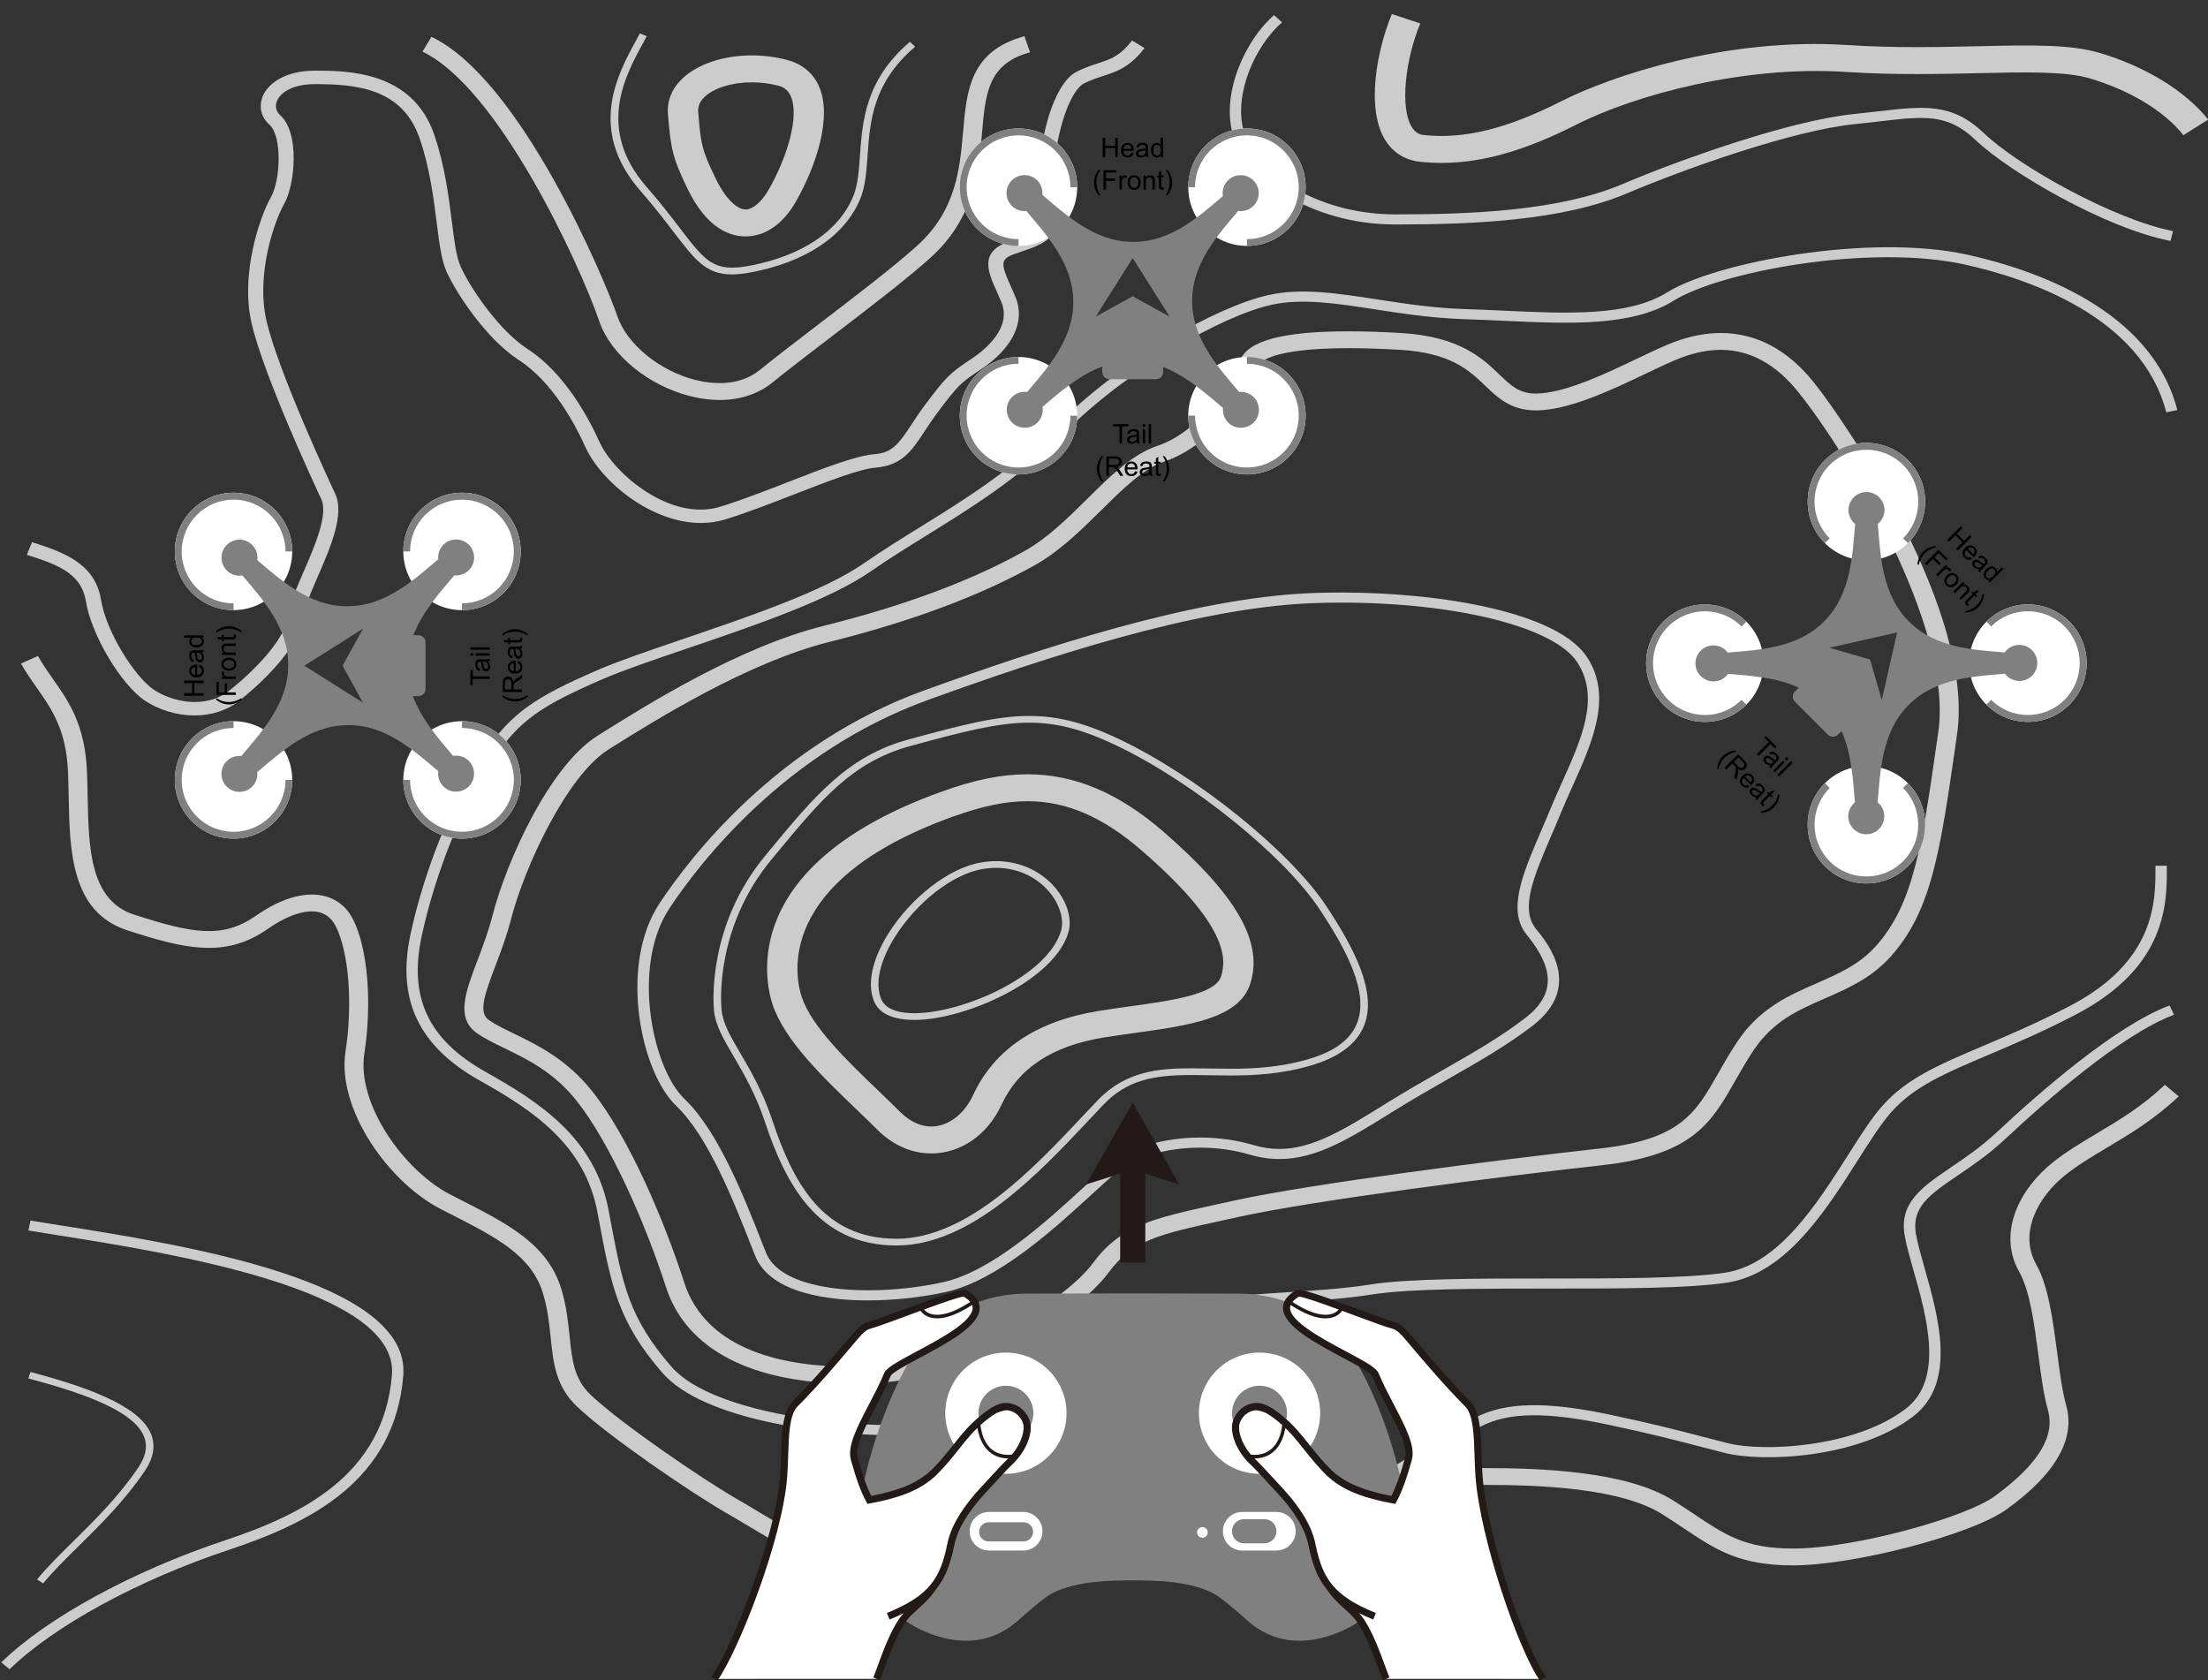 <?xml version="1.0" encoding="utf-8"?>
<!-- Generator: Adobe Illustrator 16.0.0, SVG Export Plug-In . SVG Version: 6.00 Build 0)  -->
<!DOCTYPE svg PUBLIC "-//W3C//DTD SVG 1.1//EN" "http://www.w3.org/Graphics/SVG/1.1/DTD/svg11.dtd">
<svg version="1.1" id="图层_1" xmlns="http://www.w3.org/2000/svg" xmlns:xlink="http://www.w3.org/1999/xlink" x="0px" y="0px"
	 width="920px" height="700px" viewBox="0 0 920 700" enable-background="new 0 0 920 700" xml:space="preserve">
<rect x="0" y="0" width="920" height="700" fill="#333333" stroke="none"/>
<g>
	<rect x="0" y="0" fill="none" width="920" height="700"/>
	<g>
		<g>
			<path fill="#CCCCCC" d="M81.036,298.077c-7.526,0-14.982-2.396-20.648-6.167c-9.944-6.617-22.349-27.458-24.578-41.298
				c-1.957-12.145-12.463-15.533-24.629-19.458l2.162-5.274c12.298,3.966,26.237,8.463,28.729,23.938
				c2.185,13.566,14.184,32.329,22.111,37.602c6.962,4.633,21.112,8.499,31.56,0.159c11.208-8.95,23.54-21.977,24.534-31.701
				c0.448-4.375,3.109-10.495,6.189-17.58c4.638-10.671,10.41-23.952,7.382-30.402c-2.464-5.245-24.206-51.865-29.085-73.513
				c-4.601-20.407,3.439-43.917,8.054-52.106c4.259-7.557,4.656-25.702-0.519-30.294c-3.653-3.241-4.653-7.972-2.61-12.348
				c2.3-4.929,9.163-10.195,21.521-10.195c13.17,0,40.573,0,49.715,26.647c4.392,12.803,6.014,25.663,7.315,35.996
				c1.012,8.027,1.885,14.958,3.711,19.009c4.354,9.653,16.446,26.935,27.828,34.279c15.371,9.919,25.38,28.508,29.979,38.706
				c5.949,13.197,29.63,33.472,50.489,26.996c8.886-2.759,18.86-6.639,28.505-10.391c14.931-5.809,27.827-10.825,35.618-11.453
				c7.388-0.596,10.082-4.249,15.469-12.453c1.577-2.403,3.365-5.127,5.53-8.008c8.938-11.895,10.222-13.166,19.632-19.428
				c5.166-3.437,16.7-12.602,12.264-23.425c-0.671-1.635-1.362-3.179-2.016-4.636c-3.582-7.983-7.285-16.24,4.99-20.624
				c1.063-0.38,2.097-0.733,3.095-1.074c9.176-3.132,12.974-4.429,10.479-15.498c-3.332-14.776,3.032-48.44,14.903-54.291
				c3.361-1.656,6.274-2.605,8.845-3.442c5.254-1.711,9.052-2.948,14.111-9.498l5.22,3.171c-6.201,8.029-11.52,9.762-17.152,11.596
				c-2.468,0.803-5.021,1.635-7.95,3.079c-8.006,3.945-15.157,33.276-11.774,48.283c3.543,15.71-4.777,18.55-14.409,21.837
				c-0.969,0.331-1.972,0.673-3.004,1.042c-5.915,2.114-5.619,4.107-1.477,13.342c0.676,1.506,1.392,3.103,2.084,4.793
				c4.08,9.958-1.308,21.111-14.414,29.834c-8.553,5.692-9.41,6.4-18.165,18.051c-2.059,2.739-3.795,5.385-5.327,7.719
				c-5.259,8.007-9.412,14.333-20.363,15.217c-6.765,0.545-19.823,5.625-33.649,11.003c-9.754,3.794-19.841,7.719-28.956,10.549
				c-3.371,1.046-6.817,1.524-10.266,1.524c-20.736,0.002-41.658-17.252-48.186-31.733c-4.347-9.637-13.739-27.161-27.828-36.251
				c-12.905-8.328-25.518-26.842-29.978-36.733c-2.146-4.757-3.019-11.691-4.126-20.472c-1.272-10.104-2.857-22.677-7.08-34.985
				c-7.176-20.916-26.3-22.668-43.664-22.668c-9.242,0-14.159,3.477-15.677,6.73c-1.062,2.273-0.598,4.603,1.238,6.232
				c8.183,7.26,6.181,28.83,1.706,36.773c-4.298,7.626-11.788,29.515-7.51,48.495c4.759,21.119,26.283,67.264,28.72,72.456
				c4.006,8.527-2.011,22.368-7.317,34.579c-2.789,6.415-5.422,12.474-5.79,16.068c-1.46,14.272-20.731,30.677-26.603,35.365
				C94.399,296.204,87.69,298.077,81.036,298.077z"/>
			<path fill="#CCCCCC" d="M904.413,100.384c-27.082-5.224-67.346-28.741-81.273-42.048c-11.597-11.081-21.163-9.964-40.214-7.742
				c-3.108,0.363-6.438,0.752-10.027,1.112c-25.963,2.615-70.943,18.653-94.846,28.794c-27.052,11.48-64.026,13.028-96.626,13.028
				c-35.694,0-63.037-19.784-67.896-38.115c-4.539-17.111,5.459-38.815,17.325-49.11l3.318,3.009
				c-10.946,9.496-20.185,29.454-16.026,45.138c4.448,16.77,29.905,34.87,63.279,34.87c32.066,0,68.382-1.499,94.579-12.616
				c24.188-10.265,69.812-26.507,96.358-29.179c3.559-0.358,6.859-0.744,9.942-1.103c19.359-2.262,31.047-3.624,44.312,9.05
				c14.798,14.138,54.868,36.183,78.802,40.799L904.413,100.384z"/>
			<path fill="#CCCCCC" d="M600.664,67.871c-2.972,0-5.918-0.155-8.861-0.462c-5.934-0.619-10.793-3.446-14.05-8.174
				c-9.22-13.389-3.74-39.264,2.192-53.388l11.855,3.92c-6.092,14.5-8.853,35.485-3.252,43.615c1.225,1.776,2.684,2.665,4.735,2.879
				c16.893,1.766,34.558-2.582,57.262-14.093c20.23-10.255,68.115-26.726,119.213-23.409c19.835,1.287,38.196,0.869,54.394,0.496
				c21.402-0.489,38.312-0.876,50.527,2.735c19.3,5.708,35.85,15.853,45.406,27.835l-10.326,6.483
				c-8.035-10.074-22.28-18.701-39.08-23.669c-10.109-2.991-26.839-2.606-46.199-2.164c-16.492,0.379-35.185,0.808-55.646-0.522
				c-41.845-2.723-87.393,9.48-112.013,21.96C635.371,62.79,617.648,67.871,600.664,67.871z"/>
			<path fill="#CCCCCC" d="M376.42,662.425c-18.342,0-43.172-13.786-65.825-27.374c-2.72-1.631-5.086-3.053-6.996-4.14
				c-15.759-8.988-50.35-32.698-63.219-44.94c-8.852-8.422-9.855-18.207-10.919-28.564c-0.595-5.797-1.209-11.791-3.141-18.304
				c-4.755-16.034-19.563-23.58-38.31-33.134c-1.421-0.726-2.859-1.456-4.313-2.205c-21.797-11.195-43.42-41.648-39.732-65.644
				c3.083-20.046,1.384-41.558-4.13-52.32c-1.627-3.178-4.028-5.131-7.133-5.802c-5.455-1.182-13.016,1.343-21.285,7.11
				c-17.645,12.299-34.524,8.194-58.264,0.537c-23.609-7.616-24.106-33.219-24.543-55.805c-0.072-3.643-0.138-7.085-0.291-10.474
				c-0.787-17.419-6.723-25.873-13.008-34.822c-2.218-3.158-4.511-6.423-6.585-10.104l7.074-3.137
				c1.907,3.387,4.004,6.372,6.223,9.532c6.553,9.331,13.328,18.978,14.198,38.252c0.156,3.469,0.227,7.111,0.295,10.633
				c0.413,21.319,0.839,43.366,19.34,49.333c23.909,7.713,36.703,10.277,50.675,0.538c10.368-7.226,20.068-10.133,28.042-8.409
				c5.506,1.191,9.814,4.551,12.462,9.715c6.165,12.036,8.08,34.609,4.766,56.172c-3.228,20.986,16.627,48.746,35.859,58.626
				c1.446,0.742,2.875,1.472,4.289,2.189c19.542,9.96,36.421,18.562,42.019,37.432c2.099,7.081,2.774,13.654,3.369,19.455
				c1.018,9.916,1.821,17.75,8.826,24.414c12.28,11.682,46.64,35.227,61.711,43.823c1.953,1.113,4.371,2.565,7.149,4.23
				c17.671,10.601,54.448,32.656,69.803,24.329c21.357-11.577,69.19-14.455,90.682-8.23c20.885,6.044,60.125,11.219,71.689,5.234
				c3.684-1.905,9.327-6.069,15.859-10.893c16.933-12.495,38.007-28.049,55.055-28.049c24.678,0,59.716,1.397,78.983,13.462
				c3.401,2.133,6.384,4.124,9.268,6.051c12.633,8.444,20.976,14.021,40.693,14.021c25.843,0,72.238-13.037,84.185-21.873
				c18.157-13.424,25.162-24.834,22.041-35.905c-1.78-6.321-2.841-14.379-3.963-22.907c-1.723-13.1-3.503-26.646-7.966-34.563
				c-9.272-16.452,0.323-34.76,13.944-45.604c5.743-4.57,11.865-8.214,18.347-12.07c9.24-5.499,18.793-11.185,28.389-20.267
				l5.77,4.799c-10.211,9.664-20.595,15.842-29.753,21.293c-6.245,3.716-12.143,7.227-17.471,11.466
				c-11.387,9.065-19.563,24.098-12.152,37.245c5.083,9.021,6.945,23.187,8.747,36.888c1.09,8.299,2.122,16.138,3.78,22.021
				c5.777,20.499-17.123,37.431-24.648,42.997c-14.258,10.539-63.469,23.497-89.249,23.497c-22.362,0-32.047-6.474-45.452-15.431
				c-2.835-1.896-5.768-3.855-9.069-5.923c-17.431-10.917-50.821-12.181-74.423-12.181c-14.189,0-34.886,15.276-49.998,26.427
				c-6.803,5.022-12.68,9.358-16.931,11.561c-15.564,8.056-59.27,0.834-78.127-4.626c-19.136-5.541-65.079-2.77-84.106,7.549
				C385.281,661.543,381.057,662.425,376.42,662.425z"/>
			<path fill="#CCCCCC" d="M359.379,637.857c-4.423,0-9.424-0.816-15.613-3.014l1.76-3.907c12.786,4.537,19.301,2.606,28.321-0.063
				c5.819-1.725,12.416-3.677,21.813-4.104c7.938-0.36,20.548-2.257,33.899-4.264c26.412-3.973,56.348-8.472,69.285-4.42
				c21.077,6.601,49.491,12.168,60.189,6.126c5.052-2.853,13.27-7.977,21.974-13.406c12.103-7.546,25.82-16.098,33.688-20.172
				c12.589-6.517,29.402-6.879,56.216-1.214c17.924,3.788,28.037,6.422,38.744,9.21c3.281,0.854,6.621,1.726,10.27,2.648
				c14.526,3.683,52.803,1.995,74.153-14.362c16.082-12.323,8.669-38.429,3.256-57.49c-1.526-5.371-2.967-10.446-3.699-14.559
				c-2.45-13.774,7.184-20.316,19.38-28.6c5.879-3.992,12.541-8.518,19.038-14.603c17.173-16.083,49.358-44.325,71.945-52.764
				l1.842,3.881c-21.79,8.138-53.425,35.935-70.344,51.778c-6.756,6.328-13.579,10.961-19.597,15.051
				c-11.795,8.009-19.589,13.301-17.578,24.597c0.699,3.927,2.113,8.91,3.612,14.19c5.716,20.124,13.541,47.685-4.755,61.702
				c-22.944,17.579-62.728,19.236-78.557,15.226c-3.659-0.928-7.011-1.8-10.302-2.656c-10.647-2.772-20.703-5.393-38.509-9.154
				c-25.515-5.393-41.286-5.166-52.727,0.756c-7.692,3.982-21.322,12.481-33.35,19.98c-8.749,5.457-17.011,10.607-22.153,13.511
				c-15.652,8.834-56.322-3.204-64.317-5.709c-11.782-3.688-42.349,0.907-66.911,4.601c-13.492,2.029-26.236,3.947-34.448,4.318
				c-8.752,0.398-15.022,2.255-20.556,3.892C370.091,636.422,365.242,637.857,359.379,637.857z"/>
			<path fill="#CCCCCC" d="M370.333,597.898c-26.634,0-77.176-6.232-94.264-25.856c-18.593-21.346-21.423-36.47-26.562-63.924
				l-0.581-3.099c-5.3-28.212-27.088-42.533-48.952-54.784c-25.678-14.387-34.847-33.883-28.853-61.355
				c5.892-27.006,17.218-54.908,30.299-74.638c11.507-17.356,22-23.992,47.693-35.119c8.755-3.792,21.679-8.188,35.359-12.842
				c27.542-9.369,58.76-19.987,75.385-31.531c7.805-5.419,15.979-10.484,23.886-15.381c18.406-11.403,37.44-23.196,55.843-41.564
				c28.336-28.284,67.512-50.119,89.018-54.888c13.646-3.029,28.339-0.768,45.357,1.851c11.53,1.773,23.455,3.607,36.449,4.005
				c5.291,0.162,10.674,0.412,15.876,0.653c26.85,1.245,52.208,2.422,68.279-7.564c20.374-12.664,84.626-24.745,125.331-15.712
				c27.989,6.208,76.559,22.87,87.332,64.695l-4.622,0.938c-10.214-39.633-56.925-55.575-83.863-61.55
				c-39.534-8.768-101.777,2.849-121.456,15.076c-17.407,10.82-43.563,9.605-71.248,8.321c-5.183-0.241-10.543-0.489-15.791-0.65
				c-13.322-0.407-25.407-2.266-37.097-4.063c-16.487-2.537-30.728-4.726-43.396-1.916c-20.357,4.515-59.264,26.292-86.625,53.601
				c-18.774,18.74-38.041,30.677-56.672,42.219c-8.216,5.089-15.975,9.896-23.677,15.245
				c-17.187,11.934-48.757,22.674-76.611,32.147c-13.581,4.62-26.409,8.984-34.975,12.694
				c-25.133,10.885-34.715,16.922-45.686,33.47c-12.821,19.339-23.936,46.742-29.73,73.305c-5.65,25.895,2.594,43.474,26.728,56.997
				c22.773,12.759,45.477,27.722,51.099,57.651l0.58,3.101c5.177,27.651,7.774,41.532,25.635,62.041
				c17.644,20.258,78.207,25.896,100.148,23.851c12.865-1.202,35.733-13.763,57.849-25.908c13.02-7.149,25.316-13.903,35.422-18.275
				c18.188-7.866,41.132-9.337,63.321-10.763c12.165-0.779,23.656-1.516,34.442-3.225c15.77-2.5,45.335-2.5,73.925-2.5
				c28.524,0,58.021,0,73.938-2.434c22.184-3.395,38.219-28.637,51.104-48.92c4.988-7.855,9.701-15.277,14.127-20.324
				c10.22-11.657,23.698-17.372,42.355-25.282c10.502-4.452,22.404-9.5,36.128-16.663c35.601-18.579,35.548-43.698,35.519-57.191
				l-0.003-1.154h4.746l0.001,1.147c0.03,14.336,0.088,41.024-37.855,60.827c-13.9,7.253-25.902,12.343-36.49,16.833
				c-18.067,7.66-31.122,13.197-40.655,24.068c-4.209,4.801-8.84,12.09-13.74,19.807c-13.377,21.059-30.023,47.267-54.429,50.999
				c-16.32,2.497-46.022,2.497-74.745,2.497c-28.385,0-57.732,0-73.09,2.434c-11.031,1.748-23.183,2.526-34.937,3.281
				c-21.739,1.394-44.22,2.836-61.582,10.347c-9.892,4.277-22.091,10.978-35.005,18.07c-22.57,12.395-45.907,25.212-59.849,26.514
				C377.747,597.76,374.306,597.898,370.333,597.898z"/>
			<path fill="#CCCCCC" d="M354.709,576.446c-41.445,0.002-68.874-14.287-77.229-40.232c-8.348-25.919-23.159-60.037-37.431-77.832
				c-9.402-11.726-20.241-16.995-29.801-21.643c-4.195-2.038-8.156-3.964-11.435-6.226c-9.058-6.25-4.813-17.397,0.104-30.309
				c2.126-5.586,4.538-11.919,6.252-18.607c5.861-22.879,23.84-62.562,43.818-75.072l1.188-0.745
				c20.236-12.678,57.902-36.277,93.4-45.136c33.318-8.313,61.393-18.794,83.443-31.149c9.426-5.282,17.843-13.598,25.982-21.641
				c9.692-9.579,18.847-18.625,29.212-22.075c16.416-5.461,30.186-24.295,34.321-35.303c3.188-8.483,17.644-12.434,45.497-12.434
				c6.643,0,13.799,0.232,21.882,0.709c24.274,1.434,33.821,10.571,40.788,17.242c5.019,4.803,8.333,7.975,15.301,7.976
				c0.001,0,0.001,0,0.002,0c0.694,0,1.432-0.032,2.188-0.096c11.805-0.998,27.422-8.464,39.971-14.465
				c6.045-2.889,11.268-5.386,15.58-6.98c6.613-2.445,13.089-3.685,19.246-3.685c14.833,0,27.907,6.957,38.86,20.676
				c14.44,18.088,66.878,95.959,59.61,146.468l-0.48,3.341c-6.49,45.186-10.067,70.075-27.017,89.125
				c-8.104,9.109-17.951,13.411-27.476,17.571c-11.117,4.856-21.62,9.443-29.713,21.501c-3.026,4.507-5.446,8.773-7.79,12.896
				c-9.819,17.288-17.576,30.943-55.468,35.146c-41.97,4.656-120.291,14.642-151.801,21.62c-2.286,0.507-4.479,0.988-6.581,1.45
				c-26.358,5.769-37.268,8.156-47.235,21.674c-12.931,17.537-55.322,44.016-98.147,46.017
				C360.69,576.374,357.648,576.445,354.709,576.446z M562.031,145.06c-32.593,0-37.322,5.845-37.995,7.636
				c-4.755,12.653-20.013,33.32-39.047,39.653c-8.552,2.845-17.078,11.271-26.105,20.192c-8.5,8.398-17.289,17.083-27.643,22.885
				c-22.698,12.717-51.472,23.474-85.526,31.972c-34.188,8.531-72.545,32.563-90.979,44.112l-1.191,0.746
				c-17.261,10.809-35.003,48.781-40.668,70.896c-1.802,7.038-4.282,13.551-6.471,19.3c-4.563,11.987-7.138,19.487-2.738,22.522
				c2.777,1.917,6.3,3.629,10.38,5.612c9.795,4.762,21.988,10.689,32.444,23.726c15.83,19.74,30.682,55.417,38.589,79.972
				c9.357,29.05,43.027,35.146,69.625,35.146c2.801-0.001,5.705-0.07,8.626-0.207c41.618-1.943,81.381-28.52,91.949-42.852
				c11.669-15.825,25.133-18.774,51.956-24.646c2.096-0.458,4.28-0.937,6.562-1.44c31.847-7.057,110.584-17.102,152.731-21.778
				c33.712-3.736,39.949-14.718,49.392-31.34c2.403-4.233,4.89-8.609,8.056-13.327c9.293-13.847,21.353-19.114,33.017-24.209
				c9.136-3.99,17.766-7.761,24.761-15.622c15.589-17.521,19.067-41.726,25.382-85.666l0.479-3.343
				c6.256-43.486-37.361-115.397-58.221-141.525c-9.385-11.754-20.288-17.715-32.407-17.715c-5.106,0-10.561,1.059-16.204,3.145
				c-3.95,1.459-9.255,3.997-14.871,6.681c-13.177,6.299-29.575,14.139-42.971,15.271c-1.006,0.085-1.994,0.128-2.937,0.128
				c-0.002,0-0.003,0-0.007,0c-10.419-0.002-15.846-5.198-21.096-10.223c-6.739-6.451-14.376-13.762-35.515-15.01
				C575.482,145.287,568.496,145.06,562.031,145.06z"/>
			<path fill="#CCCCCC" d="M361.601,541.787c-14.798,0-40.582-2.425-46.988-18.666l-1.279-3.249
				c-7.693-19.576-18.23-46.39-31.57-59.135c-14.841-14.18-24.058-58.543-6.977-84.357c12.767-19.296,49.051-66.557,110.094-88.662
				c49.187-17.813,111.922-38.524,160.86-40.591c4.272-0.181,8.665-0.272,13.054-0.272c42.265,0,90.349,8.337,102.502,26.962
				c10.719,16.431,2.17,35.431-6.099,53.805c-1.643,3.65-3.342,7.425-4.843,11.091c-1.335,3.259-2.697,6.428-4.015,9.5
				c-7.324,17.062-13.107,30.54-6.301,38.844c4.871,5.941,19.695,24.026-1.478,40.307c-10.654,8.192-22.388,14.889-34.807,21.979
				c-7.402,4.226-15.057,8.594-23.209,13.66l-0.664,0.412c-17.502,10.88-31.325,19.472-46.759,19.473
				c-4.162,0.001-8.244-0.607-12.477-1.86c-6.39-1.888-13.503-2.888-20.574-2.888c-14.091,0-26.805,3.767-34.878,10.333
				c-2.803,2.28-6.396,5.572-10.555,9.383c-15.483,14.188-38.879,35.625-60.507,40.423
				C383.927,540.541,372.374,541.787,361.601,541.787z M558.795,251.063c-4.313,0-8.629,0.09-12.828,0.267
				c-48.218,2.038-110.457,22.599-159.294,40.284c-59.701,21.62-95.271,67.971-107.792,86.896
				c-15.823,23.915-7.228,66.379,6.363,79.364c14.015,13.393,24.74,40.684,32.572,60.614l1.277,3.244
				c5.64,14.302,31.607,15.846,42.509,15.846c10.396,0,21.541-1.202,31.38-3.384c20.314-4.505,43.143-25.425,58.25-39.267
				c4.213-3.859,7.85-7.193,10.756-9.558c8.939-7.27,22.821-11.44,38.085-11.44c7.575,0,15.208,1.073,22.074,3.104
				c3.741,1.106,7.331,1.646,10.977,1.645c13.938-0.001,27.221-8.258,44.037-18.711l0.665-0.412
				c8.229-5.114,15.922-9.506,23.362-13.754c12.275-7.007,23.868-13.623,34.266-21.619c12.369-9.51,12.599-20.195,0.747-34.65
				c-8.316-10.147-1.82-25.287,5.705-42.818c1.312-3.051,2.663-6.201,3.989-9.44c1.528-3.727,3.242-7.533,4.896-11.214
				c8.21-18.243,15.964-35.473,6.399-50.134C647.638,261.287,607.177,251.063,558.795,251.063z"/>
			<path fill="#CCCCCC" d="M373.549,518.9c-33.188,0-46.364-26.104-54.877-51.636c-3.86-11.579-8.921-20.211-12.988-27.147
				c-4.253-7.252-7.612-12.979-8.191-19.159c-0.335-3.553-2.569-35.549,21.422-64.543l1.45-1.754
				c19.055-23.043,32.821-39.693,58.278-46.611c22.293-6.06,36.647-9.774,50.232-9.774c12.069,0,23.397,2.956,37.879,9.881
				c32.399,15.493,70.989,46.701,86.024,69.569c11.01,16.746,21.452,35.777,15.422,49.973c-3.133,7.37-10.482,12.811-21.847,16.171
				c-12.518,3.703-24.051,4.202-33.681,4.202c-2.871,0-5.68-0.048-8.425-0.096c-2.606-0.044-5.158-0.09-7.654-0.09
				c-15.846,0-26.945,2.018-36.798,12.327c-1.992,2.086-4.056,4.278-6.185,6.543C432.913,488.762,404.57,518.9,373.549,518.9z
				 M428.875,301.082c-13.136,0-27.294,3.667-49.305,9.651c-24.455,6.646-37.264,22.138-56.654,45.589l-1.454,1.754
				c-23.31,28.17-21.143,59.203-20.82,62.649c0.528,5.617,3.757,11.124,7.847,18.098c4.129,7.041,9.268,15.807,13.216,27.646
				c8.593,25.773,20.821,49.625,51.843,49.625c29.541,0,57.337-29.556,77.634-51.136c2.136-2.271,4.204-4.469,6.202-6.56
				c11.745-12.29,25.809-13.318,39.21-13.318c2.516,0,5.087,0.045,7.717,0.09c2.725,0.047,5.512,0.095,8.362,0.095
				c9.376,0,20.592-0.481,32.681-4.057c10.564-3.124,17.07-7.868,19.889-14.501c5.561-13.091-4.561-31.393-15.197-47.569
				c-14.787-22.49-52.824-53.225-84.793-68.512C451.264,303.937,440.384,301.082,428.875,301.082z"/>
			<path fill="#CCCCCC" d="M388.033,480.557c-5.748,0-14.323-1.729-22.554-9.969c-2.638-2.639-5.534-5.421-8.601-8.364
				c-14.077-13.513-30.032-28.829-34.977-43.745c-3.131-9.451-14.464-58.142,70.392-88.647c13.942-5.012,25.001-7.247,35.861-7.247
				c19.544,0,38.036,7.804,56.535,23.856c30.846,26.768,41.986,46.432,36.127,63.757c-4.796,14.188-25.688,17.072-47.807,20.129
				c-4.398,0.606-8.947,1.235-13.263,1.947c-21.481,3.547-35.4,12.766-42.553,28.181
				C411.439,472.855,400.265,480.557,388.033,480.557z M428.154,333.811c-9.154,0-18.749,1.981-31.11,6.424
				c-74.749,26.871-65.599,67.253-63.004,75.076c4.108,12.396,18.997,26.688,32.129,39.295c3.113,2.988,6.052,5.811,8.776,8.537
				c4.046,4.049,8.572,6.189,13.087,6.189c7.006,0,13.697-5.038,17.46-13.15c8.794-18.947,26.268-30.704,51.941-34.942
				c4.499-0.742,9.141-1.384,13.63-2.004c16.466-2.273,35.128-4.853,37.635-12.261c2.693-7.965,2.218-22.072-32.856-52.508
				C459.604,340.374,444.45,333.811,428.154,333.811z"/>
			<path fill="#CCCCCC" d="M380.999,424.933c-0.002,0-0.002,0-0.004,0c-8.767-0.001-14.543-2.604-16.702-7.53
				c-3.124-7.126-1.031-17.436,5.742-28.282c9.561-15.314,25.513-27.576,38.792-29.816c2.107-0.357,4.216-0.537,6.271-0.537
				c9.54,0,18.435,3.964,24.406,10.875c5.192,6.011,7.34,13.296,5.606,19.016C439.032,408.683,401.972,424.933,380.999,424.933z
				 M415.097,361.573c-1.857,0-3.768,0.164-5.681,0.486c-12.42,2.098-27.476,13.785-36.615,28.422
				c-6.317,10.115-8.343,19.558-5.562,25.906c2.08,4.742,8.628,5.74,13.755,5.74c0.002,0,0.003,0,0.004,0
				c20.015,0.001,55.328-15.318,61.056-34.198c1.462-4.821-0.526-11.328-5.061-16.58
				C431.626,365.135,423.646,361.573,415.097,361.573z"/>
			<path fill="#CCCCCC" d="M4.01,695.457l-3.508-2.833c19.055-18.583,54.761-38.07,93.189-50.854
				c32.538-10.826,66.253-27.487,69.611-68.981c2.884-35.665-92.867-50.817-138.881-58.099c-4.698-0.745-8.942-1.416-12.601-2.029
				l0.884-4.135c3.642,0.61,7.87,1.279,12.55,2.021c51.015,8.071,145.97,23.099,142.78,62.543
				c-3.549,43.866-38.731,61.327-72.679,72.621C57.593,658.275,22.592,677.338,4.01,695.457z"/>
			<path fill="#CCCCCC" d="M17.983,659.69l-2.552-1.659c4.299-5.211,9.572-10.412,15.157-15.921
				c8.834-8.712,18.846-18.585,27.006-30.652c3.294-4.871,4.038-9.218,2.27-13.284c-4.759-10.949-26.965-18.221-48.061-23.892
				l0.918-2.687c21.825,5.867,44.843,13.492,50.093,25.57c2.113,4.858,1.268,10.151-2.508,15.735
				c-8.318,12.297-18.438,22.279-27.366,31.086C27.409,649.441,22.187,654.592,17.983,659.69z"/>
			<path fill="#CCCCCC" d="M299.869,166.648c-3.8,0-7.782-0.496-11.882-1.5c-17.708-4.334-33.45-17.196-38.281-31.279
				c-8.132-23.706-42.055-97.375-73.671-112.335l3.722-6.19c37.037,17.525,72.137,100.812,77.513,116.482
				c4.022,11.72,17.824,22.891,32.819,26.561c6.073,1.486,17.571,2.925,26.329-4.13c7.72-6.217,16.982-13.299,25.939-20.146
				c14.512-11.096,29.52-22.568,39.501-31.482c16.55-14.781,18.077-32.295,19.424-47.747c1.507-17.284,2.931-33.609,25.57-39.795
				l2.329,6.704c-17.499,4.783-18.554,16.883-20.015,33.633c-1.381,15.833-3.1,35.538-21.699,52.148
				c-10.197,9.108-25.322,20.671-39.948,31.853c-9.331,7.133-18.143,13.87-25.786,20.026
				C315.827,164.208,308.298,166.648,299.869,166.648z"/>
			<path fill="#CCCCCC" d="M304.926,114.333c-10.713,0-15.297-5.994-24.165-17.584c-3.582-4.683-8.04-10.509-13.954-17.289
				c-22.148-25.393-9.396-48.694-1.776-62.617c0.57-1.042,1.107-2.025,1.596-2.947l2.863,1.194
				c-0.494,0.932-1.038,1.925-1.614,2.978c-7.299,13.336-19.515,35.658,1.434,59.675c5.974,6.848,10.461,12.715,14.067,17.43
				c10.491,13.712,14.026,18.333,28.704,15.589c21.83-4.078,37.211-14.273,43.312-28.708c2.053-4.855,2.479-10.928,2.932-17.358
				c0.987-14.02,2.214-31.467,20.799-47.271l2.191,2.026c-17.696,15.045-18.831,31.181-19.833,45.419
				c-0.466,6.645-0.907,12.921-3.125,18.167c-6.494,15.366-22.696,26.187-45.622,30.47
				C309.782,114.059,307.215,114.333,304.926,114.333z"/>
			<path fill="#CCCCCC" d="M310.661,98.497c-6.619,0-16.169-3.408-24.071-19.642c-6.386-13.121-7.105-16.775-8.286-31.414
				c-0.438-5.454,1.651-10.549,6.045-14.736c6.326-6.026,17.119-9.625,28.873-9.625c4.88,0,9.738,0.605,14.437,1.798
				c6.112,1.553,10.696,5.134,13.255,10.356c6.363,12.986-1.066,34.445-9.362,48.875C326.219,93.388,318.8,98.497,310.661,98.497z
				 M313.223,34.305c-8.183,0-15.698,2.317-19.615,6.049c-1.994,1.901-2.872,3.956-2.683,6.287
				c1.06,13.161,1.403,15.688,7.279,27.765c4.618,9.487,9.462,12.868,12.457,12.868c3.006,0,6.692-3.166,9.622-8.262
				c7.589-13.2,13.127-30.938,9.03-39.299c-1.06-2.162-2.642-3.408-5.137-4.041C320.61,34.763,316.926,34.305,313.223,34.305z"/>
		</g>
		<path fill="#FFFFFF" d="M552.969,649.272c0,4.418-3.582,8-8,8H398.816c-4.418,0-8-3.582-8-8v-79.696c0-4.418,3.582-8,8-8h146.153
			c4.418,0,8,3.582,8,8V649.272z"/>
		<g>
			<g>
				<path fill="#808080" d="M419.133,577.339c6.316,0,11.44,5.12,11.44,11.437c0,6.323-5.125,11.443-11.44,11.443
					c-6.317,0-11.441-5.12-11.441-11.443C407.692,582.459,412.816,577.339,419.133,577.339z"/>
				<path fill="#808080" d="M426.449,634.2h-14.473c-2.207,0-4,1.786-4,3.997s1.793,4.012,4,4.012h14.473
					c2.213,0,4.007-1.801,4.007-4.012S428.662,634.2,426.449,634.2z"/>
				<path fill="#808080" d="M524.808,577.339c6.319,0,11.439,5.12,11.439,11.437c0,6.323-5.12,11.443-11.439,11.443
					c-6.318,0-11.443-5.12-11.443-11.443C513.365,582.459,518.49,577.339,524.808,577.339z"/>
				<path fill="#808080" d="M526.823,632.926h-8.472c-2.78,0-5.041,2.25-5.041,5.042c0,2.779,2.267,5.025,5.041,5.025h8.466
					c2.791,0,5.039-2.246,5.039-5.025C531.856,635.176,529.614,632.926,526.823,632.926z"/>
				<path fill="#808080" d="M583.911,617.219c-5.945-26.286-16.615-49.206-25.735-59.859c-2.572-2.994-16.01-18.321-42.196-18.416
					c-26.191-0.104-61.846-0.104-88.036,0c-26.187,0.095-39.624,15.41-42.203,18.416c-9.115,10.653-19.777,33.573-25.738,59.859
					c-5.947,26.282,1.453,52.278,25.279,62.501c23.832,10.22,36.764-2.71,40.046-5.573c2.123-1.854,9.56-8.545,13.177-10.392
					c10.396-5.303,25.007-5.303,33.448-5.303c8.435,0,23.049,0,33.449,5.303c3.612,1.847,11.056,8.537,13.177,10.392
					c3.275,2.869,16.215,15.804,40.04,5.573C582.473,669.497,589.872,643.501,583.911,617.219z M426.331,645.987h-14.285
					c-4.433,0-8.026-3.598-8.026-8.031s3.593-8.031,8.026-8.031h14.285c4.433,0,8.025,3.598,8.025,8.031
					S430.757,645.987,426.331,645.987z M419.133,614.028c-13.957,0-25.261-11.293-25.261-25.253
					c0-13.938,11.305-25.254,25.261-25.254c13.931,0,25.254,11.316,25.254,25.254C444.387,602.735,433.064,614.028,419.133,614.028z
					 M501.012,640.666c-1.231,0-2.228-0.995-2.228-2.228c0-1.22,1.002-2.211,2.228-2.211c1.225,0,2.226,0.991,2.226,2.211
					C503.238,639.671,502.237,640.666,501.012,640.666z M531.85,645.987h-14.29c-4.433,0-8.025-3.598-8.025-8.031
					s3.593-8.031,8.025-8.031h14.29c4.434,0,8.026,3.598,8.026,8.031C539.865,642.389,536.271,645.987,531.85,645.987z
					 M524.808,614.028c-13.95,0-25.263-11.293-25.263-25.253c0-13.938,11.313-25.254,25.263-25.254
					c13.951,0,25.253,11.316,25.253,25.254C550.067,602.735,538.765,614.028,524.808,614.028z"/>
			</g>
			<path fill="#FFFFFF" d="M427.729,592.712c-1.163-3.778-4.596-6.883-9.158-6.716c-4.001,0.158-10.991,6.147-14.941,10.51
				c-4.502,5.013-8.756,11.387-14.816,17.308c-5.61,5.036-12.497,8.477-26.634,11.087c-3.291-6.051-5.375-14.024-6.227-17.079
				c-2.146-7.598,8.304-21.825,13.808-35.162c2.473-5.938,51.719-22.193,32.57-33.682c-2.234-1.364-32.045,10.926-39.596,13.027
				c-2.002,0.555-3.159,1.04-6.516,4.939c-3.198,3.726-14.331,17.352-24.887,27.93c-5.069,5.047-3.895,18.142-4.798,30.261
				c-1.452,19.767-18.374,69.618-28.894,84.329l67.618-0.021c2.392-5.917,5.614-16.68,10.593-24.154
				c3.297-4.941,8.614-7.515,13.011-14.072c3.871-4.709,5.752-10.241,7.234-17.393c0.755-3.623,2.608-11.165,13.636-23.057
				c3.457-3.718,8.545-9.371,10.709-11.387C426.751,603.523,428.816,596.313,427.729,592.712z"/>
			<path fill="#231916" d="M429.145,592.279c-1.492-4.821-5.695-7.972-10.631-7.763c-4.946,0.201-12.615,7.291-15.973,11.004
				c-1.736,1.927-3.445,4.066-5.217,6.285c-2.877,3.623-5.857,7.356-9.494,10.908c-4.886,4.371-11.129,7.862-24.795,10.518
				c-1.857-3.689-3.657-8.622-5.411-14.939l-0.248-0.869c-1.274-4.529,2.887-12.477,7.289-20.881
				c2.277-4.367,4.632-8.866,6.462-13.298c0.583-1.396,6.938-4.771,12.029-7.499c11.662-6.229,24.871-13.263,25.062-20.703
				c0.075-2.776-1.657-5.243-5.127-7.331c-1.649-1.027-6.345,0.363-26.412,7.808c-6.008,2.217-11.69,4.33-14.345,5.068
				c-2.367,0.652-3.771,1.363-7.247,5.409c-0.555,0.641-1.344,1.57-2.325,2.736c-4.819,5.731-13.784,16.358-22.485,25.09
				c-4.236,4.236-4.521,13.007-4.816,22.291c-0.093,2.94-0.187,5.949-0.408,8.896c-1.863,25.242-19.971,71.479-28.628,83.579
				l2.404,1.711c8.979-12.545,27.275-59.288,29.168-85.072c0.227-2.983,0.32-6.053,0.42-9.021
				c0.271-8.697,0.537-16.893,3.952-20.304c8.781-8.807,17.802-19.511,22.655-25.278c0.979-1.161,1.757-2.077,2.306-2.705
				c3.261-3.782,4.159-4.023,5.801-4.495c2.771-0.783,8.243-2.813,14.581-5.156c1.809-0.657,3.805-1.412,5.845-2.162
				c0.562,0.81,1.782,2.14,4.125,2.791c0.903,0.241,1.854,0.374,2.875,0.374c3.934,0,8.792-1.901,14.472-5.567
				c0.167,0.41,0.25,0.837,0.245,1.257c-0.142,5.717-13.648,12.916-23.497,18.17c-8.131,4.341-12.422,6.722-13.376,8.968
				c-1.781,4.335-4.106,8.774-6.35,13.056c-4.885,9.359-9.11,17.402-7.506,23.063l0.242,0.85c1.642,5.944,3.735,12.345,6.485,17.183
				l0.061,0.318c16-2.825,22.957-6.702,28.527-11.704c3.813-3.729,6.851-7.534,9.783-11.218c1.742-2.18,3.4-4.258,5.101-6.159
				c0.772-0.847,1.627-1.703,2.506-2.55c0.716,4.275,3.334,12.623,12.841,12.684c-0.22,0.215-0.414,0.444-0.649,0.662
				c-1.619,1.511-4.704,4.868-7.697,8.124l-3.092,3.345c-11.682,12.607-13.363,20.72-13.995,23.769
				c-2.88,13.84-7.186,21.251-25.12,28.493l1.109,2.732c2.177-0.886,4.119-1.773,5.936-2.688c-0.682,0.762-1.374,1.499-1.96,2.398
				c-3.864,5.803-6.63,13.352-8.85,19.434c-0.679,1.871-1.304,3.563-1.88,4.986l2.732,1.111c0.595-1.436,1.22-3.175,1.917-5.07
				c2.171-5.918,4.868-13.286,8.537-18.819c1.427-2.136,3.352-3.876,5.383-5.711c2.425-2.18,5.146-4.637,7.612-8.336
				c3.977-4.872,5.946-10.608,7.47-17.922c0.589-2.838,2.147-10.363,13.271-22.356l3.098-3.339c2.814-3.073,6.006-6.55,7.54-7.966
				C428.149,604.246,430.413,596.457,429.145,592.279z M388.12,547.494c-1.665-0.448-2.591-1.281-3.104-1.909
				c7.347-2.705,14.928-5.35,16.468-5.35c0.03,0,0.06,0,0.087,0c1.181,0.713,2.065,1.444,2.684,2.197
				C395.849,547.904,390.841,548.218,388.12,547.494z M421.581,606.035c-0.477,0.041-0.979,0.108-1.422,0.108
				c-9.481,0-11.28-9.085-11.619-12.44c2.274-2.06,4.656-3.859,6.703-4.999c1.329-0.58,2.715-0.99,4.08-1.166
				c3.657,0.198,6.141,2.849,6.984,5.597C427.035,595.552,425.923,600.944,421.581,606.035z"/>
			<path fill="#FFFFFF" d="M515.063,592.712c1.168-3.778,4.593-6.883,9.158-6.716c4.001,0.158,10.986,6.147,14.935,10.51
				c4.509,5.013,8.762,11.387,14.816,17.308c5.612,5.036,12.489,8.477,26.632,11.087c3.29-6.051,5.373-14.024,6.233-17.079
				c2.139-7.598-8.313-21.825-13.807-35.162c-2.482-5.938-51.724-22.193-32.571-33.682c2.23-1.364,32.041,10.926,39.593,13.027
				c2.005,0.555,3.169,1.04,6.526,4.939c3.189,3.726,14.321,17.352,24.877,27.93c5.068,5.047,3.888,18.142,4.791,30.261
				c1.453,19.767,16.123,69.618,26.648,84.329l-65.364-0.021c-2.394-5.917-5.622-16.68-10.595-24.154
				c-3.294-4.941-8.614-7.515-13.011-14.072c-3.87-4.709-5.748-10.241-7.233-17.393c-0.754-3.623-2.609-11.165-13.637-23.057
				c-3.457-3.718-8.544-9.371-10.709-11.387C516.028,603.523,513.962,596.313,515.063,592.712z"/>
			<path fill="#231916" d="M513.652,592.279c1.489-4.821,5.702-7.972,10.636-7.763c4.948,0.201,12.614,7.291,15.974,11.004
				c1.736,1.927,3.438,4.066,5.215,6.285c2.879,3.623,5.854,7.356,9.495,10.908c4.879,4.371,11.127,7.862,24.799,10.518
				c1.854-3.689,3.653-8.622,5.41-14.939l0.247-0.869c1.28-4.529-2.882-12.477-7.292-20.881c-2.267-4.367-4.631-8.866-6.462-13.298
				c-0.579-1.396-6.932-4.771-12.03-7.499c-11.665-6.229-24.872-13.263-25.066-20.703c-0.072-2.776,1.658-5.243,5.127-7.331
				c1.653-1.027,6.345,0.363,26.411,7.808c6.012,2.217,11.694,4.33,14.345,5.068c2.366,0.652,3.782,1.363,7.251,5.409
				c0.557,0.641,1.335,1.57,2.325,2.736c4.815,5.731,13.79,16.358,22.482,25.09c4.248,4.236,4.52,13.007,4.81,22.291
				c0.102,2.94,0.193,5.949,0.411,8.896c1.86,25.242,17.717,71.479,26.377,83.579l-2.4,1.711
				c-8.987-12.545-25.025-59.288-26.914-85.072c-0.229-2.983-0.331-6.053-0.419-9.021c-0.282-8.697-0.541-16.893-3.954-20.304
				c-8.78-8.807-17.803-19.511-22.657-25.278c-0.962-1.161-1.752-2.077-2.301-2.705c-3.253-3.782-4.16-4.023-5.8-4.495
				c-2.783-0.76-8.261-2.787-14.594-5.133c-1.805-0.67-3.804-1.419-5.844-2.175c-0.564,0.811-1.781,2.141-4.116,2.786
				c-0.904,0.24-1.857,0.379-2.885,0.379c-3.931,0-8.786-1.906-14.463-5.573c-0.167,0.416-0.253,0.842-0.242,1.263
				c0.136,5.712,13.637,12.91,23.497,18.164c8.135,4.342,12.433,6.717,13.377,8.969c1.787,4.335,4.106,8.774,6.352,13.061
				c4.893,9.354,9.108,17.403,7.508,23.058l-0.241,0.858c-1.646,5.94-3.736,12.341-6.485,17.174l-0.065,0.327
				c-15.996-2.829-22.953-6.705-28.525-11.709c-3.809-3.739-6.844-7.531-9.782-11.216c-1.737-2.186-3.402-4.265-5.102-6.159
				c-0.772-0.858-1.625-1.709-2.504-2.55c-0.712,4.275-3.326,12.623-12.839,12.678c0.225,0.224,0.414,0.453,0.649,0.668
				c1.623,1.51,4.708,4.867,7.699,8.117l3.093,3.345c11.683,12.608,13.364,20.727,13.992,23.77
				c2.877,13.84,7.186,21.257,25.119,28.492l-1.105,2.728c-2.177-0.881-4.119-1.773-5.942-2.681
				c0.681,0.761,1.371,1.498,1.967,2.392c3.865,5.812,6.621,13.36,8.85,19.444c0.679,1.866,1.304,3.552,1.878,4.984L576.182,700
				c-0.595-1.444-1.216-3.184-1.917-5.074c-2.171-5.929-4.875-13.291-8.537-18.815c-1.432-2.139-3.354-3.879-5.382-5.714
				c-2.426-2.186-5.146-4.637-7.612-8.338c-3.977-4.876-5.943-10.612-7.471-17.918c-0.58-2.839-2.146-10.362-13.271-22.361
				l-3.099-3.34c-2.82-3.075-6.011-6.546-7.538-7.968C514.635,604.246,512.38,596.457,513.652,592.279z M554.664,547.494
				c1.663-0.448,2.591-1.281,3.104-1.909c-7.348-2.705-14.929-5.35-16.463-5.35c-0.037,0-0.067,0-0.091,0
				c-1.183,0.713-2.064,1.444-2.685,2.197C546.934,547.904,551.942,548.218,554.664,547.494z M521.195,606.035
				c0.478,0.041,0.979,0.108,1.422,0.108c9.481,0,11.276-9.085,11.63-12.44c-2.283-2.06-4.661-3.859-6.707-4.999
				c-1.328-0.58-2.721-0.99-4.078-1.166c-3.658,0.198-6.142,2.849-6.989,5.597C515.748,595.552,516.875,600.944,521.195,606.035z"/>
			<polygon fill="#231916" points="466.738,488.991 466.738,525.959 477.207,525.959 477.207,488.991 491.361,493.447 
				471.967,459.41 452.582,493.432 			"/>
		</g>
		<g>
			<circle fill="#FFFFFF" cx="424.376" cy="77.993" r="24.462"/>
			<circle fill="#FFFFFF" cx="519.567" cy="77.993" r="24.462"/>
			<circle fill="#FFFFFF" cx="424.376" cy="173.195" r="24.462"/>
			<circle fill="#FFFFFF" cx="519.567" cy="173.195" r="24.462"/>
			<g>
				<path d="M459.444,65.477v-8.041h1.064v3.303h4.182v-3.303h1.063v8.041h-1.063v-3.792h-4.182v3.792H459.444z"/>
				<path d="M471.386,63.601l1.021,0.126c-0.16,0.595-0.461,1.059-0.895,1.388c-0.434,0.328-0.993,0.494-1.668,0.494
					c-0.85,0-1.527-0.261-2.029-0.786c-0.5-0.525-0.746-1.262-0.746-2.208c0-0.981,0.252-1.742,0.757-2.284
					c0.505-0.542,1.157-0.812,1.964-0.812c0.776,0,1.415,0.265,1.909,0.796c0.493,0.531,0.741,1.278,0.741,2.238
					c0,0.059,0,0.147-0.006,0.264h-4.346c0.039,0.641,0.22,1.129,0.543,1.47c0.324,0.338,0.73,0.511,1.219,0.511
					c0.361,0,0.669-0.096,0.927-0.287C471.037,64.32,471.239,64.019,471.386,63.601z M468.144,62.006h3.254
					c-0.044-0.49-0.17-0.857-0.373-1.104c-0.313-0.38-0.725-0.571-1.224-0.571c-0.456,0-0.834,0.152-1.144,0.456
					C468.347,61.09,468.177,61.497,468.144,62.006z"/>
				<path d="M477.449,64.761c-0.367,0.312-0.719,0.531-1.056,0.657c-0.337,0.126-0.7,0.19-1.089,0.19
					c-0.645,0-1.131-0.156-1.476-0.469c-0.346-0.311-0.517-0.71-0.517-1.198c0-0.287,0.064-0.545,0.192-0.781
					c0.132-0.236,0.3-0.425,0.511-0.568c0.214-0.144,0.449-0.25,0.713-0.324c0.191-0.051,0.488-0.101,0.878-0.148
					c0.796-0.096,1.382-0.208,1.761-0.34c0.006-0.134,0.006-0.222,0.006-0.257c0-0.402-0.094-0.686-0.279-0.852
					c-0.253-0.225-0.627-0.335-1.125-0.335c-0.467,0-0.807,0.083-1.026,0.245c-0.226,0.163-0.39,0.452-0.493,0.865l-0.966-0.132
					c0.087-0.413,0.229-0.747,0.433-1c0.203-0.254,0.494-0.45,0.873-0.587c0.379-0.139,0.822-0.206,1.322-0.206
					c0.502,0,0.899,0.059,1.215,0.177c0.315,0.118,0.535,0.265,0.686,0.442c0.148,0.177,0.247,0.402,0.305,0.671
					c0.033,0.168,0.052,0.472,0.052,0.911v1.316c0,0.919,0.022,1.5,0.063,1.742c0.039,0.241,0.121,0.474,0.247,0.699h-1.032
					C477.543,65.276,477.476,65.034,477.449,64.761z M477.367,62.553c-0.356,0.147-0.895,0.27-1.613,0.375
					c-0.406,0.058-0.691,0.124-0.861,0.196c-0.17,0.073-0.296,0.183-0.389,0.322c-0.094,0.141-0.138,0.299-0.138,0.469
					c0,0.265,0.099,0.484,0.296,0.658c0.201,0.174,0.494,0.264,0.879,0.264c0.378,0,0.719-0.084,1.015-0.25
					c0.294-0.166,0.515-0.394,0.649-0.683c0.104-0.225,0.162-0.553,0.162-0.989V62.553L477.367,62.553z"/>
				<path d="M483.676,65.477v-0.732c-0.367,0.578-0.91,0.867-1.629,0.867c-0.466,0-0.889-0.126-1.278-0.384
					c-0.393-0.259-0.691-0.613-0.905-1.074c-0.214-0.459-0.323-0.984-0.323-1.584c0-0.58,0.099-1.109,0.29-1.581
					c0.195-0.472,0.483-0.836,0.876-1.089c0.39-0.252,0.823-0.38,1.3-0.38c0.352,0,0.661,0.073,0.938,0.223
					c0.276,0.149,0.499,0.342,0.666,0.579v-2.884h0.985v8.041H483.676z M480.554,62.57c0,0.748,0.159,1.305,0.473,1.675
					c0.309,0.371,0.686,0.554,1.109,0.554c0.432,0,0.799-0.178,1.101-0.529c0.305-0.351,0.456-0.89,0.456-1.614
					c0-0.798-0.157-1.383-0.461-1.756c-0.309-0.374-0.686-0.563-1.137-0.563c-0.438,0-0.806,0.18-1.102,0.537
					C480.7,61.23,480.554,61.798,480.554,62.57z"/>
				<path d="M457.747,81.325c-0.544-0.688-1.005-1.492-1.381-2.413c-0.377-0.921-0.565-1.876-0.565-2.865
					c0-0.871,0.14-1.705,0.421-2.503c0.33-0.927,0.838-1.849,1.525-2.764h0.708c-0.443,0.762-0.735,1.303-0.879,1.629
					c-0.224,0.505-0.398,1.03-0.528,1.582c-0.156,0.685-0.236,1.37-0.236,2.062c0,1.758,0.549,3.517,1.641,5.272H457.747z"/>
				<path d="M459.784,78.961v-8.043h5.426v0.949h-4.361v2.492h3.776v0.949h-3.776v3.655h-1.064V78.961z"/>
				<path d="M466.455,78.961v-5.827h0.889v0.882c0.225-0.413,0.434-0.686,0.629-0.817c0.194-0.132,0.402-0.196,0.633-0.196
					c0.335,0,0.67,0.107,1.016,0.317l-0.34,0.916c-0.242-0.144-0.483-0.214-0.725-0.214c-0.215,0-0.412,0.064-0.582,0.193
					c-0.17,0.13-0.296,0.31-0.367,0.541c-0.109,0.351-0.164,0.735-0.164,1.15v3.052h-0.988V78.961z"/>
				<path d="M469.84,76.048c0-1.079,0.303-1.876,0.9-2.398c0.499-0.434,1.111-0.646,1.832-0.646c0.799,0,1.454,0.261,1.961,0.786
					c0.508,0.525,0.76,1.25,0.76,2.174c0,0.75-0.109,1.34-0.334,1.769c-0.225,0.431-0.551,0.765-0.982,1.001
					c-0.434,0.236-0.899,0.357-1.41,0.357c-0.816,0-1.475-0.262-1.975-0.785C470.088,77.783,469.84,77.03,469.84,76.048z
					 M470.855,76.048c0,0.747,0.164,1.303,0.488,1.676c0.323,0.375,0.734,0.557,1.229,0.557c0.488,0,0.9-0.185,1.227-0.56
					c0.326-0.373,0.488-0.94,0.488-1.705c0-0.719-0.168-1.266-0.491-1.638c-0.326-0.37-0.735-0.555-1.224-0.555
					c-0.494,0-0.905,0.185-1.229,0.553C471.017,74.745,470.855,75.303,470.855,76.048z"/>
				<path d="M476.457,78.961v-5.827h0.889v0.829c0.428-0.641,1.047-0.96,1.854-0.96c0.352,0,0.676,0.062,0.969,0.188
					c0.293,0.126,0.514,0.292,0.661,0.496c0.146,0.206,0.247,0.45,0.308,0.731c0.037,0.183,0.055,0.502,0.055,0.96v3.583h-0.988
					v-3.546c0-0.401-0.041-0.702-0.115-0.901c-0.076-0.2-0.213-0.358-0.411-0.479c-0.197-0.121-0.422-0.177-0.688-0.177
					c-0.42,0-0.781,0.133-1.089,0.402c-0.308,0.27-0.458,0.772-0.458,1.52v3.183h-0.984V78.961z"/>
				<path d="M484.861,78.078l0.143,0.874c-0.279,0.059-0.526,0.088-0.746,0.088c-0.356,0-0.637-0.056-0.834-0.171
					s-0.335-0.261-0.417-0.447c-0.079-0.185-0.12-0.573-0.12-1.166v-3.351h-0.725v-0.767h0.725v-1.444l0.984-0.593v2.037h0.995
					v0.767h-0.995v3.407c0,0.282,0.017,0.464,0.053,0.543c0.037,0.078,0.09,0.143,0.172,0.191c0.08,0.048,0.189,0.069,0.338,0.069
					C484.538,78.115,484.679,78.104,484.861,78.078z"/>
				<path d="M486.474,81.325h-0.708c1.092-1.755,1.641-3.511,1.641-5.272c0-0.688-0.077-1.372-0.236-2.048
					c-0.126-0.547-0.296-1.077-0.521-1.582c-0.142-0.329-0.438-0.879-0.883-1.646h0.708c0.686,0.917,1.196,1.839,1.524,2.764
					c0.28,0.797,0.423,1.632,0.423,2.503c0,0.989-0.189,1.941-0.567,2.865C487.472,79.833,487.017,80.637,486.474,81.325z"/>
			</g>
			<g>
				<path d="M466.455,184.739v-7.093h-2.648v-0.949h6.374v0.949h-2.661v7.093H466.455z"/>
				<path d="M473.703,184.022c-0.365,0.312-0.717,0.531-1.054,0.657c-0.341,0.126-0.702,0.19-1.092,0.19
					c-0.642,0-1.13-0.156-1.476-0.469c-0.344-0.311-0.516-0.71-0.516-1.199c0-0.286,0.063-0.544,0.197-0.78
					c0.126-0.236,0.297-0.425,0.51-0.568c0.209-0.144,0.445-0.25,0.708-0.324c0.192-0.05,0.488-0.101,0.878-0.147
					c0.798-0.097,1.385-0.209,1.761-0.34c0.006-0.135,0.006-0.223,0.006-0.258c0-0.402-0.094-0.686-0.28-0.852
					c-0.252-0.224-0.625-0.334-1.125-0.334c-0.461,0-0.807,0.083-1.025,0.244c-0.22,0.163-0.384,0.453-0.494,0.865l-0.965-0.131
					c0.088-0.413,0.232-0.748,0.434-1c0.203-0.254,0.493-0.45,0.871-0.587c0.385-0.138,0.824-0.206,1.322-0.206
					c0.503,0,0.903,0.059,1.216,0.177c0.31,0.118,0.54,0.264,0.686,0.441c0.148,0.177,0.25,0.402,0.305,0.671
					c0.033,0.168,0.052,0.471,0.052,0.911v1.316c0,0.92,0.022,1.501,0.063,1.743c0.044,0.241,0.126,0.475,0.247,0.699H473.9
					C473.799,184.536,473.732,184.295,473.703,184.022z M473.62,181.814c-0.356,0.146-0.894,0.27-1.612,0.374
					c-0.406,0.058-0.691,0.124-0.861,0.196c-0.171,0.073-0.297,0.18-0.391,0.32c-0.09,0.142-0.137,0.298-0.137,0.469
					c0,0.265,0.1,0.484,0.299,0.659c0.198,0.177,0.492,0.264,0.875,0.264c0.382,0,0.719-0.083,1.016-0.25
					c0.293-0.166,0.516-0.394,0.65-0.682c0.106-0.226,0.161-0.553,0.161-0.989V181.814L473.62,181.814z"/>
				<path d="M476.154,177.831v-1.134h0.988v1.134H476.154z M476.154,184.739v-5.825h0.988v5.825H476.154z"/>
				<path d="M478.623,184.739v-8.042h0.988v8.042H478.623z"/>
				<path d="M458.992,200.587c-0.546-0.689-1.006-1.492-1.382-2.413s-0.565-1.875-0.565-2.864c0-0.871,0.142-1.706,0.423-2.504
					c0.328-0.926,0.836-1.848,1.525-2.764h0.708c-0.444,0.762-0.737,1.303-0.879,1.63c-0.225,0.505-0.399,1.029-0.528,1.581
					c-0.158,0.685-0.236,1.371-0.236,2.062c0,1.758,0.548,3.516,1.641,5.272H458.992z"/>
				<path d="M460.99,198.222v-8.042h3.566c0.717,0,1.262,0.071,1.639,0.216c0.373,0.142,0.666,0.398,0.891,0.764
					c0.225,0.364,0.335,0.769,0.335,1.213c0,0.57-0.187,1.054-0.554,1.443c-0.368,0.391-0.938,0.642-1.709,0.749
					c0.282,0.134,0.494,0.27,0.645,0.402c0.307,0.286,0.604,0.643,0.881,1.069l1.398,2.188h-1.342l-1.064-1.675
					c-0.313-0.482-0.564-0.852-0.768-1.11c-0.203-0.257-0.383-0.436-0.54-0.536c-0.157-0.1-0.319-0.173-0.485-0.214
					c-0.121-0.024-0.317-0.039-0.594-0.039h-1.232v3.571H460.99z M462.054,193.73h2.285c0.486,0,0.87-0.051,1.145-0.152
					c0.274-0.101,0.482-0.26,0.625-0.482c0.143-0.222,0.215-0.463,0.215-0.722c0-0.379-0.143-0.694-0.418-0.938
					c-0.273-0.245-0.707-0.369-1.305-0.369h-2.545v2.663H462.054z"/>
				<path d="M472.951,196.344l1.02,0.128c-0.164,0.596-0.46,1.059-0.894,1.387c-0.437,0.33-0.995,0.496-1.667,0.496
					c-0.856,0-1.531-0.262-2.033-0.788c-0.502-0.524-0.749-1.26-0.749-2.208c0-0.978,0.255-1.74,0.76-2.281
					c0.507-0.544,1.157-0.813,1.964-0.813c0.776,0,1.416,0.264,1.909,0.794c0.497,0.531,0.743,1.278,0.743,2.239
					c0,0.058-0.006,0.146-0.006,0.264h-4.344c0.033,0.64,0.213,1.128,0.54,1.468c0.321,0.341,0.729,0.513,1.22,0.513
					c0.363,0,0.668-0.097,0.928-0.287C472.594,197.068,472.802,196.764,472.951,196.344z M469.709,194.749h3.253
					c-0.044-0.488-0.173-0.856-0.373-1.104c-0.318-0.378-0.728-0.569-1.226-0.569c-0.456,0-0.837,0.15-1.147,0.454
					C469.912,193.833,469.742,194.241,469.709,194.749z"/>
				<path d="M479.013,197.502c-0.368,0.312-0.719,0.531-1.06,0.658c-0.335,0.127-0.696,0.191-1.086,0.191
					c-0.642,0-1.13-0.158-1.476-0.469c-0.346-0.309-0.516-0.707-0.516-1.197c0-0.287,0.061-0.544,0.191-0.78
					c0.132-0.236,0.299-0.424,0.511-0.567c0.211-0.144,0.449-0.25,0.713-0.323c0.192-0.05,0.485-0.101,0.878-0.149
					c0.795-0.096,1.383-0.208,1.761-0.34c0.006-0.134,0.006-0.222,0.006-0.258c0-0.401-0.091-0.685-0.28-0.852
					c-0.252-0.223-0.628-0.333-1.124-0.333c-0.467,0-0.807,0.081-1.028,0.244c-0.221,0.163-0.387,0.453-0.492,0.866l-0.965-0.133
					c0.088-0.414,0.23-0.748,0.434-1c0.199-0.253,0.493-0.449,0.872-0.587c0.382-0.137,0.823-0.205,1.325-0.205
					c0.496,0,0.896,0.059,1.215,0.178c0.307,0.117,0.535,0.263,0.684,0.439c0.145,0.177,0.249,0.402,0.307,0.673
					c0.033,0.168,0.049,0.471,0.049,0.909v1.317c0,0.919,0.02,1.501,0.059,1.742c0.046,0.242,0.129,0.475,0.255,0.699h-1.032
					C479.106,198.018,479.041,197.777,479.013,197.502z M478.93,195.298c-0.362,0.146-0.897,0.269-1.612,0.373
					c-0.406,0.059-0.694,0.124-0.861,0.197c-0.174,0.072-0.299,0.179-0.393,0.321c-0.091,0.139-0.137,0.297-0.137,0.468
					c0,0.264,0.098,0.483,0.293,0.658c0.2,0.177,0.494,0.263,0.881,0.263c0.381,0,0.719-0.083,1.012-0.25
					c0.297-0.166,0.516-0.391,0.652-0.682c0.105-0.224,0.16-0.553,0.16-0.987v-0.36H478.93z"/>
				<path d="M483.615,197.339l0.144,0.874c-0.28,0.059-0.526,0.087-0.746,0.087c-0.362,0-0.64-0.056-0.834-0.171
					c-0.197-0.116-0.341-0.262-0.417-0.447c-0.083-0.185-0.121-0.574-0.121-1.166v-3.351h-0.723v-0.767h0.723v-1.444l0.982-0.592
					v2.036h0.992v0.767h-0.992v3.407c0,0.282,0.017,0.463,0.05,0.541c0.038,0.083,0.093,0.145,0.172,0.193
					c0.079,0.047,0.189,0.069,0.341,0.069C483.293,197.375,483.434,197.365,483.615,197.339z"/>
				<path d="M485.229,200.587h-0.709c1.092-1.756,1.642-3.511,1.642-5.272c0-0.688-0.077-1.372-0.236-2.048
					c-0.127-0.548-0.296-1.077-0.521-1.582c-0.143-0.329-0.438-0.879-0.884-1.646h0.709c0.686,0.918,1.195,1.84,1.524,2.764
					c0.283,0.797,0.423,1.633,0.423,2.503c0,0.989-0.192,1.941-0.571,2.866C486.226,199.094,485.769,199.898,485.229,200.587z"/>
			</g>
			<g>
				<path fill="#808080" d="M519.539,148.715v2.842c11.921,0,21.597,9.673,21.597,21.605c0,11.917-9.676,21.608-21.597,21.608
					c-11.96,0-21.593-9.692-21.593-21.608h-2.848c0,13.527,10.944,24.475,24.474,24.475c13.496,0,24.457-10.93,24.457-24.475
					C544.002,159.643,533.041,148.715,519.539,148.715z"/>
				<path fill="#808080" d="M424.388,194.781c-11.94,0-21.63-9.694-21.63-21.619c0-11.92,9.682-21.598,21.63-21.598l-0.014-2.842
					c-13.517,0-24.46,10.928-24.46,24.46c0,13.527,10.952,24.474,24.46,24.474c13.503,0,24.468-10.93,24.468-24.474h-2.854
					C445.999,185.087,436.319,194.781,424.388,194.781z"/>
				<path fill="#808080" d="M519.539,56.397c11.921,0,21.597,9.676,21.597,21.611c0,11.933-9.676,21.626-21.597,21.626v2.829
					c13.518,0,24.463-10.936,24.463-24.469c0-13.519-10.945-24.46-24.463-24.46s-24.463,10.941-24.463,24.46l2.842,0.014
					C497.918,66.07,507.585,56.397,519.539,56.397z"/>
				<path fill="#808080" d="M424.375,102.46l0.014-2.828c-11.94,0-21.63-9.694-21.63-21.626c0-11.935,9.682-21.611,21.63-21.611
					c11.93,0,21.606,9.676,21.606,21.611l2.843-0.014c0-13.52-10.965-24.46-24.463-24.46c-13.522,0-24.46,10.94-24.46,24.46
					C399.915,91.524,410.858,102.46,424.375,102.46z"/>
				<path fill="#808080" d="M522.343,165.419c-1.646-1.635-3.862-2.345-6.054-2.126c-8.043-9.602-19.542-21.75-19.542-37.609v-0.643
					c0-15.596,11.146-27.606,19.16-37.143c2.233,0.294,4.611-0.368,6.351-2.115c2.946-2.927,2.946-7.677,0-10.612
					c-2.938-2.927-7.703-2.927-10.616,0c-1.802,1.775-2.479,4.224-2.101,6.53c-9.497,8.023-21.492,19.067-36.999,19.067h-0.655
					c-15.831,0-27.978-11.51-37.563-19.537c0.199-2.166-0.477-4.407-2.129-6.081c-2.939-2.927-7.683-2.927-10.607,0
					c-2.938,2.936-2.938,7.688,0,10.615c1.643,1.654,3.868,2.343,6.054,2.132c8.043,9.606,19.544,21.783,19.544,37.611v0.638
					c0,15.591-11.16,27.617-19.19,37.159c-2.222-0.312-4.584,0.394-6.323,2.099c-2.927,2.946-2.927,7.688,0,10.633
					c2.935,2.897,7.682,2.897,10.611,0c1.79-1.799,2.475-4.241,2.096-6.553c6.868-5.78,15.034-13.128,24.884-16.769v2.275
					c0,1.643,1.349,2.991,2.988,2.991h19.41c1.646,0,2.989-1.348,2.989-2.991v-2.082c9.897,3.817,18.083,11.318,24.946,17.067
					c-0.209,2.152,0.494,4.398,2.14,6.076c2.919,2.898,7.687,2.898,10.599,0C525.272,173.117,525.272,168.365,522.343,165.419z
					 M471.962,123.427l-15.421,8.518l15.421-24.449l15.421,24.449L471.962,123.427z"/>
			</g>
		</g>
		<g>
			<circle fill="#FFFFFF" cx="97.306" cy="324.927" r="24.462"/>
			<circle fill="#FFFFFF" cx="97.306" cy="229.737" r="24.462"/>
			<circle fill="#FFFFFF" cx="192.508" cy="324.927" r="24.462"/>
			<circle fill="#FFFFFF" cx="192.508" cy="229.737" r="24.462"/>
			<g>
				<path d="M84.79,289.86h-8.041v-1.063h3.303v-4.182h-3.303v-1.063h8.041v1.063h-3.792v4.182h3.792V289.86z"/>
				<path d="M82.914,277.917l0.126-1.021c0.595,0.16,1.059,0.461,1.388,0.895c0.328,0.434,0.494,0.993,0.494,1.668
					c0,0.85-0.261,1.527-0.786,2.029c-0.525,0.5-1.262,0.746-2.208,0.746c-0.981,0-1.742-0.252-2.284-0.757
					c-0.542-0.505-0.812-1.157-0.812-1.964c0-0.776,0.265-1.415,0.796-1.909c0.531-0.493,1.278-0.741,2.238-0.741
					c0.059,0,0.147,0,0.264,0.006v4.346c0.641-0.039,1.129-0.22,1.47-0.543c0.338-0.324,0.511-0.73,0.511-1.219
					c0-0.361-0.096-0.669-0.287-0.927C83.632,278.267,83.332,278.065,82.914,277.917z M81.319,281.159v-3.254
					c-0.49,0.044-0.857,0.17-1.104,0.373c-0.38,0.313-0.571,0.725-0.571,1.224c0,0.456,0.152,0.834,0.456,1.144
					C80.403,280.956,80.81,281.126,81.319,281.159z"/>
				<path d="M84.074,271.855c0.312,0.367,0.531,0.719,0.657,1.056c0.126,0.337,0.19,0.7,0.19,1.089c0,0.645-0.156,1.131-0.469,1.476
					c-0.311,0.346-0.71,0.517-1.198,0.517c-0.287,0-0.545-0.064-0.781-0.192c-0.236-0.132-0.425-0.3-0.568-0.511
					c-0.144-0.214-0.25-0.449-0.324-0.713c-0.051-0.191-0.101-0.488-0.148-0.878c-0.096-0.796-0.208-1.382-0.34-1.761
					c-0.134-0.006-0.222-0.006-0.257-0.006c-0.402,0-0.686,0.094-0.852,0.279c-0.225,0.253-0.335,0.627-0.335,1.125
					c0,0.467,0.083,0.807,0.245,1.026c0.163,0.226,0.452,0.39,0.865,0.493l-0.132,0.966c-0.413-0.087-0.747-0.229-1-0.433
					c-0.254-0.203-0.45-0.494-0.587-0.873c-0.139-0.379-0.206-0.822-0.206-1.322c0-0.502,0.059-0.899,0.177-1.215
					c0.118-0.315,0.265-0.535,0.442-0.686c0.177-0.148,0.402-0.247,0.671-0.305c0.168-0.033,0.472-0.052,0.911-0.052h1.316
					c0.919,0,1.5-0.022,1.742-0.063c0.241-0.039,0.474-0.121,0.699-0.247v1.032C84.588,271.761,84.347,271.827,84.074,271.855z
					 M81.866,271.937c0.147,0.356,0.27,0.895,0.375,1.613c0.058,0.406,0.124,0.691,0.196,0.861c0.073,0.17,0.183,0.296,0.322,0.389
					c0.141,0.094,0.299,0.138,0.469,0.138c0.265,0,0.484-0.099,0.658-0.296c0.174-0.201,0.264-0.494,0.264-0.879
					c0-0.378-0.084-0.719-0.25-1.015c-0.166-0.294-0.394-0.515-0.683-0.649c-0.225-0.104-0.553-0.162-0.989-0.162H81.866
					L81.866,271.937z"/>
				<path d="M84.79,265.628h-0.732c0.578,0.367,0.867,0.91,0.867,1.629c0,0.466-0.126,0.889-0.384,1.278
					c-0.259,0.393-0.613,0.691-1.074,0.905c-0.459,0.214-0.984,0.323-1.584,0.323c-0.58,0-1.109-0.099-1.581-0.29
					c-0.472-0.195-0.836-0.483-1.089-0.876c-0.252-0.39-0.38-0.823-0.38-1.3c0-0.352,0.073-0.661,0.223-0.938
					c0.149-0.276,0.342-0.499,0.579-0.666h-2.884v-0.985h8.041V265.628z M81.882,268.749c0.748,0,1.305-0.159,1.675-0.473
					c0.371-0.309,0.554-0.686,0.554-1.109c0-0.432-0.178-0.799-0.529-1.101c-0.351-0.305-0.89-0.456-1.614-0.456
					c-0.798,0-1.383,0.157-1.756,0.461c-0.374,0.309-0.563,0.686-0.563,1.137c0,0.438,0.18,0.806,0.537,1.102
					C80.542,268.604,81.11,268.749,81.882,268.749z"/>
				<path d="M100.638,291.556c-0.688,0.545-1.492,1.006-2.413,1.382c-0.921,0.377-1.876,0.564-2.865,0.564
					c-0.871,0-1.705-0.14-2.503-0.421c-0.927-0.329-1.849-0.838-2.764-1.525v-0.707c0.762,0.442,1.303,0.734,1.629,0.879
					c0.505,0.224,1.03,0.397,1.582,0.528c0.685,0.156,1.37,0.235,2.062,0.235c1.758,0,3.517-0.549,5.272-1.641V291.556z"/>
				<path d="M98.274,289.52h-8.043v-5.426h0.949v4.361h2.492v-3.776h0.949v3.776h3.655v1.064H98.274z"/>
				<path d="M98.274,282.849h-5.827v-0.889h0.882c-0.413-0.225-0.686-0.434-0.817-0.629c-0.132-0.194-0.196-0.402-0.196-0.633
					c0-0.335,0.107-0.67,0.317-1.016l0.916,0.34c-0.144,0.242-0.214,0.483-0.214,0.725c0,0.215,0.064,0.412,0.193,0.582
					c0.13,0.17,0.31,0.296,0.541,0.367c0.351,0.109,0.735,0.164,1.15,0.164h3.052v0.988H98.274z"/>
				<path d="M95.36,279.464c-1.079,0-1.876-0.303-2.398-0.9c-0.434-0.499-0.646-1.111-0.646-1.832c0-0.799,0.261-1.454,0.786-1.961
					c0.525-0.508,1.25-0.76,2.174-0.76c0.75,0,1.34,0.109,1.769,0.334c0.431,0.225,0.765,0.551,1.001,0.982
					c0.236,0.434,0.357,0.899,0.357,1.41c0,0.816-0.262,1.475-0.785,1.975C97.095,279.216,96.343,279.464,95.36,279.464z
					 M95.36,278.448c0.747,0,1.303-0.164,1.676-0.488c0.375-0.323,0.557-0.734,0.557-1.229c0-0.488-0.185-0.9-0.56-1.227
					c-0.373-0.326-0.94-0.488-1.705-0.488c-0.719,0-1.266,0.168-1.638,0.491c-0.37,0.326-0.555,0.735-0.555,1.224
					c0,0.494,0.185,0.905,0.553,1.229C94.057,278.286,94.615,278.448,95.36,278.448z"/>
				<path d="M98.274,272.847h-5.827v-0.889h0.829c-0.641-0.428-0.96-1.047-0.96-1.854c0-0.352,0.062-0.676,0.188-0.969
					c0.126-0.293,0.292-0.514,0.496-0.661c0.206-0.146,0.45-0.247,0.731-0.308c0.183-0.037,0.502-0.055,0.96-0.055h3.583v0.988
					h-3.546c-0.401,0-0.702,0.041-0.901,0.115c-0.2,0.076-0.358,0.213-0.479,0.411c-0.121,0.197-0.177,0.422-0.177,0.688
					c0,0.42,0.133,0.781,0.402,1.089c0.27,0.308,0.772,0.458,1.52,0.458h3.183v0.984H98.274z"/>
				<path d="M97.39,264.443l0.874-0.143c0.059,0.279,0.088,0.526,0.088,0.746c0,0.356-0.056,0.637-0.171,0.834
					s-0.261,0.335-0.447,0.417c-0.185,0.079-0.573,0.12-1.166,0.12h-3.351v0.725H92.45v-0.725h-1.444l-0.593-0.984h2.037v-0.995
					h0.767v0.995h3.407c0.282,0,0.464-0.017,0.543-0.053c0.078-0.037,0.143-0.09,0.191-0.172c0.048-0.08,0.069-0.189,0.069-0.338
					C97.427,264.766,97.416,264.624,97.39,264.443z"/>
				<path d="M100.638,262.829v0.708c-1.755-1.092-3.511-1.641-5.272-1.641c-0.688,0-1.372,0.077-2.048,0.236
					c-0.547,0.126-1.077,0.296-1.582,0.521c-0.329,0.142-0.879,0.438-1.646,0.883v-0.708c0.917-0.686,1.839-1.196,2.764-1.524
					c0.797-0.28,1.632-0.423,2.503-0.423c0.989,0,1.941,0.189,2.865,0.567C99.146,261.831,99.949,262.286,100.638,262.829z"/>
			</g>
			<g>
				<path d="M204.052,282.849h-7.093v2.648h-0.949v-6.374h0.949v2.661h7.093V282.849z"/>
				<path d="M203.336,275.601c0.311,0.365,0.53,0.717,0.656,1.054c0.127,0.341,0.191,0.702,0.191,1.092
					c0,0.642-0.156,1.13-0.47,1.476c-0.311,0.344-0.71,0.516-1.198,0.516c-0.287,0-0.545-0.063-0.78-0.197
					c-0.236-0.126-0.425-0.297-0.568-0.51c-0.144-0.209-0.249-0.445-0.324-0.708c-0.05-0.192-0.101-0.488-0.147-0.878
					c-0.096-0.798-0.209-1.385-0.34-1.761c-0.135-0.006-0.223-0.006-0.258-0.006c-0.402,0-0.686,0.094-0.853,0.28
					c-0.224,0.252-0.334,0.625-0.334,1.125c0,0.461,0.083,0.807,0.244,1.025c0.163,0.22,0.452,0.384,0.864,0.494l-0.131,0.965
					c-0.412-0.088-0.748-0.232-1-0.434c-0.254-0.203-0.449-0.493-0.587-0.871c-0.138-0.385-0.206-0.824-0.206-1.322
					c0-0.503,0.06-0.903,0.178-1.216c0.117-0.31,0.264-0.54,0.441-0.686c0.177-0.148,0.401-0.25,0.671-0.305
					c0.169-0.033,0.472-0.052,0.911-0.052h1.315c0.92,0,1.501-0.022,1.743-0.063c0.24-0.044,0.475-0.126,0.699-0.247v1.031
					C203.849,275.505,203.607,275.572,203.336,275.601z M201.127,275.684c0.146,0.356,0.271,0.894,0.375,1.612
					c0.057,0.406,0.123,0.691,0.195,0.861c0.073,0.171,0.18,0.297,0.32,0.391c0.142,0.09,0.298,0.137,0.469,0.137
					c0.265,0,0.484-0.1,0.658-0.299c0.178-0.198,0.264-0.492,0.264-0.875c0-0.382-0.083-0.719-0.25-1.016
					c-0.166-0.293-0.394-0.516-0.682-0.65c-0.227-0.106-0.554-0.161-0.99-0.161H201.127L201.127,275.684z"/>
				<path d="M197.144,273.15h-1.135v-0.988h1.135V273.15z M204.052,273.15h-5.825v-0.988h5.825V273.15z"/>
				<path d="M204.052,270.681h-8.042v-0.988h8.042V270.681z"/>
				<path d="M219.9,290.311c-0.689,0.546-1.492,1.007-2.414,1.383c-0.92,0.376-1.875,0.565-2.863,0.565
					c-0.871,0-1.707-0.142-2.504-0.423c-0.927-0.328-1.849-0.837-2.765-1.525v-0.708c0.762,0.444,1.304,0.737,1.63,0.88
					c0.506,0.225,1.029,0.398,1.582,0.527c0.684,0.158,1.37,0.236,2.062,0.236c1.759,0,3.517-0.548,5.272-1.641V290.311z"/>
				<path d="M217.535,288.314h-8.042v-3.566c0-0.717,0.071-1.262,0.216-1.639c0.143-0.373,0.398-0.666,0.765-0.891
					c0.364-0.225,0.769-0.335,1.213-0.335c0.57,0,1.054,0.187,1.442,0.554c0.392,0.368,0.643,0.938,0.749,1.709
					c0.134-0.282,0.271-0.494,0.401-0.645c0.286-0.307,0.644-0.604,1.07-0.881l2.188-1.398v1.342l-1.674,1.064
					c-0.482,0.313-0.852,0.564-1.11,0.768c-0.257,0.203-0.436,0.383-0.536,0.54c-0.1,0.157-0.174,0.319-0.214,0.485
					c-0.024,0.121-0.039,0.317-0.039,0.594v1.232h3.571V288.314z M213.043,287.249v-2.285c0-0.486-0.051-0.87-0.152-1.145
					c-0.101-0.274-0.26-0.482-0.482-0.625c-0.222-0.143-0.463-0.215-0.722-0.215c-0.38,0-0.694,0.143-0.938,0.418
					c-0.245,0.273-0.369,0.707-0.369,1.305v2.545h2.663V287.249z"/>
				<path d="M215.656,276.353l0.129-1.02c0.596,0.164,1.059,0.46,1.387,0.894c0.329,0.437,0.495,0.995,0.495,1.667
					c0,0.856-0.263,1.531-0.788,2.033c-0.524,0.502-1.26,0.749-2.208,0.749c-0.978,0-1.739-0.255-2.281-0.76
					c-0.544-0.507-0.813-1.157-0.813-1.964c0-0.776,0.264-1.416,0.794-1.909c0.531-0.497,1.278-0.743,2.24-0.743
					c0.057,0,0.146,0.006,0.264,0.006v4.344c0.64-0.033,1.127-0.213,1.468-0.54c0.341-0.321,0.513-0.729,0.513-1.22
					c0-0.363-0.097-0.668-0.287-0.928C216.381,276.71,216.077,276.501,215.656,276.353z M214.062,279.595v-3.253
					c-0.488,0.044-0.856,0.173-1.104,0.373c-0.379,0.318-0.569,0.728-0.569,1.226c0,0.456,0.149,0.837,0.454,1.147
					C213.146,279.392,213.554,279.562,214.062,279.595z"/>
				<path d="M216.814,270.29c0.313,0.368,0.531,0.719,0.658,1.06c0.127,0.335,0.191,0.696,0.191,1.086
					c0,0.642-0.158,1.13-0.469,1.476c-0.31,0.346-0.707,0.516-1.197,0.516c-0.287,0-0.545-0.061-0.781-0.191
					c-0.235-0.132-0.424-0.299-0.566-0.511c-0.145-0.211-0.251-0.449-0.324-0.713c-0.049-0.192-0.1-0.485-0.148-0.878
					c-0.096-0.795-0.209-1.383-0.34-1.761c-0.135-0.006-0.223-0.006-0.259-0.006c-0.401,0-0.685,0.091-0.852,0.28
					c-0.224,0.252-0.333,0.628-0.333,1.124c0,0.467,0.081,0.807,0.244,1.028c0.163,0.221,0.453,0.387,0.866,0.492l-0.133,0.965
					c-0.413-0.088-0.747-0.23-1.001-0.434c-0.252-0.199-0.448-0.493-0.586-0.872c-0.138-0.382-0.205-0.823-0.205-1.325
					c0-0.496,0.059-0.896,0.178-1.215c0.117-0.307,0.263-0.535,0.439-0.684c0.177-0.145,0.401-0.249,0.672-0.307
					c0.169-0.033,0.471-0.049,0.91-0.049h1.316c0.92,0,1.502-0.02,1.742-0.059c0.242-0.046,0.476-0.129,0.699-0.255v1.032
					C217.332,270.198,217.09,270.263,216.814,270.29z M214.611,270.373c0.146,0.362,0.268,0.897,0.373,1.612
					c0.059,0.406,0.123,0.694,0.196,0.861c0.071,0.174,0.179,0.299,0.321,0.393c0.139,0.091,0.297,0.137,0.468,0.137
					c0.264,0,0.483-0.098,0.657-0.293c0.178-0.2,0.264-0.494,0.264-0.881c0-0.381-0.084-0.719-0.25-1.012
					c-0.166-0.297-0.392-0.516-0.683-0.652c-0.224-0.105-0.553-0.16-0.987-0.16h-0.359V270.373z"/>
				<path d="M216.652,265.689l0.873-0.144c0.059,0.28,0.088,0.526,0.088,0.746c0,0.362-0.057,0.64-0.171,0.834
					c-0.116,0.197-0.263,0.341-0.447,0.417c-0.185,0.083-0.573,0.121-1.166,0.121h-3.351v0.723h-0.768v-0.723h-1.443l-0.592-0.982
					h2.035v-0.992h0.768v0.992h3.406c0.282,0,0.463-0.017,0.541-0.05c0.084-0.038,0.146-0.093,0.193-0.172
					c0.047-0.079,0.069-0.189,0.069-0.341C216.688,266.011,216.677,265.869,216.652,265.689z"/>
				<path d="M219.9,264.074v0.709c-1.756-1.092-3.512-1.642-5.272-1.642c-0.688,0-1.372,0.077-2.048,0.236
					c-0.548,0.127-1.077,0.296-1.582,0.521c-0.328,0.143-0.879,0.438-1.646,0.884v-0.709c0.919-0.686,1.841-1.195,2.764-1.524
					c0.797-0.283,1.634-0.423,2.504-0.423c0.988,0,1.94,0.192,2.865,0.571C218.408,263.077,219.211,263.534,219.9,264.074z"/>
			</g>
			<g>
				<path fill="#808080" d="M168.027,229.765h2.843c0-11.921,9.673-21.597,21.605-21.597c11.917,0,21.609,9.676,21.609,21.597
					c0,11.96-9.691,21.593-21.608,21.593v2.848c13.527,0,24.476-10.944,24.476-24.474c0-13.496-10.93-24.457-24.476-24.457
					C178.956,205.302,168.027,216.263,168.027,229.765z"/>
				<path fill="#808080" d="M214.094,324.915c0,11.94-9.693,21.63-21.618,21.63c-11.92,0-21.598-9.682-21.598-21.63l-2.842,0.014
					c0,13.517,10.928,24.46,24.46,24.46c13.527,0,24.475-10.952,24.475-24.46c0-13.503-10.93-24.469-24.475-24.469v2.854
					C204.4,303.305,214.094,312.985,214.094,324.915z"/>
				<path fill="#808080" d="M75.709,229.765c0-11.921,9.676-21.597,21.611-21.597c11.933,0,21.626,9.676,21.626,21.597h2.829
					c0-13.518-10.936-24.463-24.469-24.463c-13.519,0-24.46,10.945-24.46,24.463s10.941,24.463,24.46,24.463l0.014-2.842
					C85.383,251.386,75.709,241.719,75.709,229.765z"/>
				<path fill="#808080" d="M121.772,324.929l-2.828-0.014c0,11.94-9.693,21.63-21.626,21.63c-11.936,0-21.612-9.682-21.612-21.63
					c0-11.931,9.676-21.606,21.611-21.606l-0.014-2.843c-13.52,0-24.46,10.965-24.46,24.463c0,13.521,10.941,24.46,24.46,24.46
					C110.837,349.389,121.772,338.446,121.772,324.929z"/>
				<path fill="#808080" d="M184.731,226.961c-1.635,1.646-2.345,3.862-2.126,6.054c-9.602,8.043-21.75,19.542-37.609,19.542h-0.643
					c-15.596,0-27.606-11.146-37.143-19.16c0.294-2.233-0.368-4.611-2.115-6.351c-2.927-2.946-7.677-2.946-10.612,0
					c-2.927,2.938-2.927,7.703,0,10.616c1.775,1.802,4.224,2.479,6.53,2.101c8.023,9.497,19.067,21.492,19.067,36.999v0.655
					c0,15.83-11.51,27.978-19.537,37.563c-2.166-0.199-4.407,0.477-6.081,2.129c-2.927,2.938-2.927,7.683,0,10.606
					c2.936,2.938,7.688,2.938,10.615,0c1.654-1.643,2.344-3.867,2.132-6.054c9.606-8.044,21.783-19.544,37.611-19.544h0.639
					c15.591,0,27.617,11.16,37.158,19.19c-0.312,2.222,0.394,4.584,2.099,6.322c2.946,2.927,7.688,2.927,10.634,0
					c2.896-2.935,2.896-7.682,0-10.611c-1.8-1.79-4.241-2.475-6.553-2.096c-5.78-6.867-13.129-15.033-16.769-24.884h2.275
					c1.643,0,2.991-1.349,2.991-2.988v-19.41c0-1.646-1.349-2.989-2.991-2.989h-2.082c3.816-9.897,11.317-18.083,17.067-24.946
					c2.151,0.209,4.398-0.494,6.075-2.14c2.898-2.919,2.898-7.687,0-10.599C192.43,224.031,187.677,224.031,184.731,226.961z
					 M142.74,277.342l8.518,15.421l-24.449-15.421l24.449-15.421L142.74,277.342z"/>
			</g>
		</g>
		<g>
			<circle fill="#FFFFFF" cx="777.67" cy="208.981" r="24.462"/>
			<circle fill="#FFFFFF" cx="844.98" cy="276.292" r="24.462"/>
			<circle fill="#FFFFFF" cx="710.353" cy="276.299" r="24.462"/>
			<circle fill="#FFFFFF" cx="777.662" cy="343.609" r="24.462"/>
			<g>
				<path d="M811.316,224.928l5.687-5.686l0.752,0.752l-2.336,2.335l2.957,2.957l2.335-2.335l0.752,0.752l-5.686,5.686l-0.752-0.752
					l2.682-2.682l-2.956-2.957l-2.683,2.682L811.316,224.928z"/>
				<path d="M821.088,232.045l0.633,0.813c-0.533,0.307-1.074,0.422-1.613,0.349c-0.538-0.075-1.051-0.354-1.528-0.831
					c-0.601-0.601-0.896-1.264-0.88-1.99c0.018-0.725,0.364-1.42,1.034-2.09c0.693-0.693,1.409-1.053,2.149-1.079
					c0.74-0.026,1.394,0.244,1.964,0.814c0.549,0.549,0.813,1.188,0.786,1.914c-0.026,0.724-0.379,1.427-1.059,2.107
					c-0.041,0.042-0.104,0.104-0.19,0.182l-3.073-3.073c-0.425,0.48-0.643,0.954-0.655,1.423c-0.01,0.469,0.155,0.877,0.501,1.223
					c0.256,0.255,0.541,0.405,0.857,0.453C820.333,232.306,820.688,232.237,821.088,232.045z M819.924,228.625l2.301,2.301
					c0.314-0.377,0.485-0.726,0.517-1.045c0.047-0.489-0.108-0.916-0.462-1.269c-0.322-0.322-0.697-0.482-1.13-0.487
					C820.715,228.121,820.306,228.289,819.924,228.625z"/>
				<path d="M824.554,237.153c-0.48-0.039-0.884-0.133-1.212-0.281c-0.326-0.149-0.629-0.361-0.903-0.636
					c-0.456-0.456-0.689-0.91-0.712-1.375c-0.025-0.464,0.137-0.868,0.481-1.212c0.203-0.203,0.431-0.34,0.688-0.416
					c0.261-0.074,0.514-0.089,0.764-0.041c0.253,0.049,0.494,0.141,0.733,0.275c0.171,0.099,0.416,0.274,0.725,0.517
					c0.632,0.494,1.124,0.83,1.486,1.004c0.099-0.09,0.161-0.153,0.186-0.177c0.284-0.285,0.419-0.552,0.405-0.801
					c-0.02-0.337-0.207-0.679-0.56-1.031c-0.33-0.33-0.628-0.513-0.897-0.553c-0.275-0.044-0.596,0.044-0.961,0.263l-0.59-0.776
					c0.354-0.23,0.69-0.366,1.013-0.4c0.323-0.036,0.668,0.03,1.032,0.202c0.366,0.17,0.727,0.437,1.08,0.79
					c0.355,0.355,0.595,0.677,0.735,0.983c0.139,0.308,0.19,0.566,0.172,0.798c-0.021,0.23-0.109,0.458-0.259,0.69
					c-0.096,0.142-0.297,0.37-0.607,0.68l-0.931,0.931c-0.65,0.65-1.046,1.077-1.188,1.277c-0.144,0.199-0.25,0.421-0.319,0.669
					l-0.729-0.73C824.257,237.583,824.381,237.365,824.554,237.153z M826.057,235.534c-0.355-0.148-0.823-0.442-1.405-0.876
					c-0.328-0.246-0.577-0.401-0.748-0.47c-0.171-0.069-0.338-0.081-0.503-0.047c-0.165,0.033-0.309,0.114-0.429,0.234
					c-0.187,0.187-0.272,0.412-0.256,0.674c0.02,0.265,0.163,0.536,0.435,0.808c0.268,0.267,0.568,0.449,0.895,0.541
					c0.325,0.091,0.643,0.086,0.942-0.023c0.233-0.085,0.505-0.276,0.813-0.585L826.057,235.534L826.057,235.534z"/>
				<path d="M828.451,242.062l0.518-0.518c-0.668,0.148-1.257-0.03-1.765-0.539c-0.33-0.329-0.539-0.718-0.632-1.176
					c-0.094-0.461-0.056-0.922,0.119-1.4c0.174-0.476,0.468-0.924,0.892-1.349c0.41-0.41,0.854-0.714,1.323-0.913
					c0.472-0.196,0.934-0.25,1.389-0.151c0.454,0.098,0.852,0.313,1.188,0.65c0.249,0.249,0.416,0.52,0.507,0.821
					c0.09,0.301,0.11,0.595,0.062,0.88l2.039-2.039l0.696,0.697l-5.686,5.686L828.451,242.062z M828.301,237.799
					c-0.529,0.529-0.811,1.035-0.851,1.519c-0.043,0.479,0.094,0.876,0.393,1.176c0.306,0.305,0.691,0.439,1.153,0.404
					c0.463-0.032,0.951-0.307,1.463-0.818c0.564-0.564,0.866-1.089,0.916-1.567c0.047-0.483-0.088-0.882-0.406-1.202
					c-0.311-0.31-0.697-0.442-1.158-0.399C829.35,236.954,828.845,237.253,828.301,237.799z"/>
				<path d="M798.911,234.935c0.102-0.873,0.344-1.767,0.729-2.683c0.386-0.918,0.928-1.726,1.627-2.425
					c0.616-0.616,1.305-1.107,2.068-1.473c0.888-0.422,1.898-0.714,3.032-0.875l0.5,0.5c-0.852,0.226-1.44,0.402-1.773,0.531
					c-0.516,0.199-1.01,0.448-1.492,0.745c-0.595,0.374-1.136,0.803-1.624,1.292c-1.243,1.243-2.099,2.874-2.567,4.888
					L798.911,234.935z"/>
				<path d="M802.022,234.702l5.688-5.687l3.837,3.836l-0.672,0.671l-3.084-3.084l-1.762,1.762l2.67,2.67l-0.671,0.671l-2.67-2.67
					l-2.585,2.584l-0.753-0.752L802.022,234.702z"/>
				<path d="M806.74,239.42l4.12-4.121l0.628,0.628l-0.624,0.625c0.451-0.133,0.791-0.178,1.022-0.133
					c0.23,0.044,0.424,0.146,0.587,0.309c0.236,0.237,0.397,0.549,0.494,0.942l-0.888,0.407c-0.07-0.272-0.191-0.492-0.362-0.663
					c-0.151-0.152-0.337-0.246-0.548-0.274c-0.212-0.028-0.429,0.01-0.642,0.122c-0.325,0.17-0.636,0.404-0.93,0.697l-2.158,2.158
					l-0.698-0.699L806.74,239.42z"/>
				<path d="M811.193,239.753c0.764-0.764,1.541-1.113,2.332-1.06c0.66,0.046,1.243,0.329,1.753,0.838
					c0.564,0.565,0.844,1.213,0.831,1.943c-0.012,0.729-0.347,1.42-1,2.074c-0.53,0.53-1.025,0.87-1.487,1.014
					c-0.464,0.146-0.931,0.152-1.403,0.014c-0.474-0.14-0.888-0.384-1.249-0.745c-0.577-0.578-0.857-1.228-0.842-1.951
					C810.141,241.155,810.498,240.448,811.193,239.753z M811.911,240.471c-0.527,0.527-0.805,1.037-0.84,1.53
					c-0.036,0.494,0.126,0.913,0.476,1.262c0.345,0.345,0.768,0.505,1.263,0.472c0.494-0.033,1.011-0.32,1.55-0.86
					c0.509-0.508,0.777-1.014,0.812-1.506c0.03-0.492-0.128-0.913-0.473-1.258c-0.35-0.349-0.771-0.509-1.26-0.478
					C812.947,239.665,812.438,239.945,811.911,240.471z"/>
				<path d="M813.812,246.492l4.12-4.12L818.56,243l-0.586,0.586c0.756-0.15,1.419,0.062,1.989,0.632
					c0.249,0.249,0.435,0.521,0.553,0.818c0.117,0.297,0.156,0.57,0.117,0.818c-0.044,0.25-0.145,0.494-0.3,0.735
					c-0.104,0.155-0.317,0.395-0.641,0.718l-2.533,2.533l-0.699-0.699l2.508-2.507c0.283-0.284,0.467-0.525,0.555-0.718
					c0.089-0.196,0.104-0.404,0.048-0.629c-0.054-0.225-0.173-0.424-0.361-0.612c-0.297-0.297-0.646-0.458-1.055-0.486
					c-0.407-0.027-0.869,0.222-1.397,0.751l-2.252,2.251l-0.695-0.696L813.812,246.492z"/>
				<path d="M820.38,251.81l-0.518,0.719c-0.239-0.155-0.434-0.31-0.589-0.465c-0.253-0.252-0.411-0.49-0.47-0.71
					c-0.058-0.221-0.052-0.422,0.021-0.611c0.075-0.187,0.321-0.491,0.74-0.909l2.369-2.37l-0.512-0.512l0.541-0.542l0.513,0.512
					l1.021-1.021l1.115,0.277l-1.44,1.44l0.703,0.704l-0.541,0.542l-0.704-0.704l-2.409,2.409c-0.199,0.2-0.316,0.34-0.348,0.422
					c-0.028,0.082-0.037,0.165-0.013,0.256c0.022,0.09,0.085,0.183,0.189,0.288C820.125,251.608,820.232,251.7,820.38,251.81z"/>
				<path d="M819.223,255.247l-0.5-0.5c2.014-0.47,3.643-1.323,4.888-2.567c0.487-0.488,0.915-1.025,1.281-1.616
					c0.298-0.476,0.552-0.97,0.749-1.486c0.133-0.333,0.312-0.932,0.539-1.788l0.501,0.5c-0.164,1.134-0.454,2.146-0.876,3.032
					c-0.365,0.762-0.855,1.453-1.471,2.069c-0.7,0.7-1.507,1.238-2.428,1.625C820.984,254.898,820.094,255.144,819.223,255.247z"/>
			</g>
			<g>
				<path d="M731.943,314.216l5.016-5.016l-1.872-1.873l0.671-0.671l4.507,4.507l-0.671,0.671l-1.882-1.882l-5.016,5.016
					L731.943,314.216z"/>
				<path d="M737.575,318.834c-0.478-0.039-0.883-0.131-1.209-0.281c-0.331-0.151-0.632-0.361-0.907-0.637
					c-0.454-0.454-0.688-0.91-0.712-1.375c-0.023-0.462,0.138-0.867,0.483-1.212c0.203-0.203,0.43-0.341,0.69-0.412
					c0.256-0.078,0.511-0.091,0.762-0.042c0.25,0.046,0.492,0.138,0.73,0.271c0.172,0.1,0.417,0.273,0.726,0.516
					c0.632,0.497,1.127,0.832,1.485,1.005c0.1-0.091,0.161-0.153,0.187-0.178c0.284-0.284,0.418-0.551,0.404-0.8
					c-0.02-0.337-0.206-0.678-0.56-1.032c-0.326-0.326-0.629-0.512-0.897-0.552c-0.271-0.041-0.591,0.048-0.96,0.261l-0.59-0.774
					c0.354-0.229,0.693-0.365,1.014-0.4c0.323-0.036,0.666,0.031,1.03,0.201c0.37,0.174,0.729,0.437,1.081,0.789
					c0.355,0.355,0.596,0.681,0.734,0.985c0.136,0.302,0.195,0.568,0.173,0.797c-0.021,0.23-0.108,0.461-0.26,0.69
					c-0.096,0.142-0.297,0.369-0.607,0.68l-0.931,0.931c-0.65,0.65-1.045,1.077-1.187,1.277c-0.14,0.201-0.247,0.425-0.32,0.669
					l-0.729-0.729C737.279,319.265,737.404,319.047,737.575,318.834z M739.078,317.214c-0.355-0.148-0.823-0.44-1.405-0.875
					c-0.327-0.248-0.575-0.402-0.747-0.471c-0.173-0.068-0.337-0.083-0.502-0.05c-0.165,0.038-0.309,0.115-0.429,0.235
					c-0.188,0.188-0.271,0.413-0.254,0.677c0.015,0.266,0.161,0.534,0.433,0.805c0.27,0.27,0.565,0.45,0.895,0.542
					c0.324,0.09,0.643,0.087,0.941-0.022c0.236-0.085,0.505-0.277,0.814-0.586L739.078,317.214L739.078,317.214z"/>
				<path d="M743.686,316.19l0.803-0.802l0.698,0.699l-0.803,0.802L743.686,316.19z M738.802,321.074l4.119-4.12l0.699,0.699
					l-4.12,4.12L738.802,321.074z"/>
				<path d="M740.547,322.82l5.688-5.687l0.699,0.699l-5.688,5.687L740.547,322.82z"/>
				<path d="M715.461,320.146c0.102-0.874,0.343-1.767,0.729-2.685c0.384-0.917,0.926-1.726,1.624-2.425
					c0.616-0.616,1.308-1.107,2.07-1.471c0.887-0.423,1.898-0.715,3.032-0.876l0.501,0.501c-0.853,0.224-1.442,0.4-1.774,0.529
					c-0.517,0.199-1.009,0.446-1.491,0.746c-0.596,0.372-1.137,0.802-1.625,1.291c-1.243,1.243-2.099,2.874-2.568,4.888
					L715.461,320.146z"/>
				<path d="M718.546,319.885l5.686-5.686l2.521,2.522c0.507,0.507,0.843,0.942,1.007,1.311c0.163,0.365,0.189,0.753,0.089,1.171
					c-0.099,0.416-0.306,0.779-0.621,1.094c-0.403,0.403-0.876,0.613-1.411,0.628c-0.537,0.017-1.117-0.209-1.738-0.678
					c0.105,0.293,0.159,0.54,0.173,0.739c0.014,0.42-0.029,0.882-0.134,1.38l-0.559,2.536l-0.948-0.949l0.431-1.937
					c0.12-0.562,0.203-1.001,0.241-1.327c0.039-0.326,0.038-0.579-0.002-0.762c-0.04-0.182-0.103-0.349-0.192-0.494
					c-0.067-0.104-0.197-0.252-0.393-0.447l-0.871-0.872l-2.524,2.524L718.546,319.885z M722.474,317.462l1.616,1.616
					c0.344,0.344,0.65,0.58,0.917,0.702c0.264,0.124,0.524,0.158,0.783,0.101c0.257-0.056,0.479-0.176,0.661-0.358
					c0.27-0.27,0.391-0.592,0.367-0.958c-0.02-0.367-0.239-0.761-0.661-1.184l-1.8-1.799l-1.883,1.882L722.474,317.462z"/>
				<path d="M728.332,327.014l0.63,0.812c-0.538,0.305-1.074,0.423-1.612,0.349c-0.543-0.075-1.055-0.353-1.53-0.828
					c-0.605-0.605-0.896-1.269-0.88-1.996c0.016-0.725,0.361-1.42,1.031-2.09c0.692-0.692,1.411-1.05,2.15-1.076
					c0.744-0.027,1.393,0.244,1.963,0.814c0.549,0.549,0.815,1.188,0.79,1.911c-0.024,0.727-0.38,1.43-1.059,2.11
					c-0.04,0.04-0.108,0.099-0.191,0.182l-3.071-3.072c-0.43,0.477-0.646,0.948-0.656,1.42c-0.014,0.468,0.153,0.878,0.5,1.225
					c0.257,0.257,0.54,0.405,0.859,0.453C727.566,327.274,727.928,327.208,728.332,327.014z M727.166,323.595l2.301,2.3
					c0.313-0.376,0.482-0.727,0.516-1.044c0.043-0.493-0.112-0.916-0.465-1.268c-0.322-0.323-0.696-0.487-1.131-0.491
					C727.957,323.091,727.549,323.26,727.166,323.595z"/>
				<path d="M731.8,332.12c-0.481-0.039-0.884-0.133-1.215-0.284c-0.327-0.146-0.628-0.356-0.903-0.632
					c-0.453-0.454-0.688-0.911-0.712-1.375c-0.026-0.463,0.136-0.865,0.482-1.212c0.202-0.203,0.428-0.342,0.688-0.417
					c0.259-0.073,0.511-0.088,0.762-0.04c0.251,0.047,0.494,0.141,0.733,0.275c0.17,0.101,0.413,0.272,0.726,0.516
					c0.63,0.494,1.126,0.83,1.485,1.005c0.1-0.092,0.161-0.153,0.187-0.179c0.284-0.284,0.421-0.549,0.403-0.8
					c-0.019-0.337-0.207-0.681-0.559-1.031c-0.33-0.33-0.628-0.513-0.899-0.555c-0.272-0.04-0.594,0.047-0.961,0.265l-0.589-0.776
					c0.355-0.231,0.692-0.366,1.016-0.402c0.318-0.038,0.665,0.032,1.031,0.202c0.366,0.173,0.727,0.437,1.082,0.792
					c0.351,0.351,0.592,0.675,0.732,0.985c0.135,0.3,0.192,0.564,0.173,0.794c-0.023,0.228-0.108,0.461-0.258,0.692
					c-0.097,0.144-0.299,0.367-0.609,0.678l-0.931,0.931c-0.65,0.65-1.048,1.076-1.19,1.273c-0.139,0.204-0.246,0.428-0.314,0.675
					l-0.729-0.73C731.499,332.552,731.624,332.334,731.8,332.12z M733.299,330.504c-0.359-0.153-0.824-0.445-1.404-0.877
					c-0.328-0.245-0.578-0.403-0.748-0.47c-0.173-0.072-0.337-0.085-0.504-0.051c-0.162,0.034-0.307,0.113-0.429,0.235
					c-0.187,0.186-0.271,0.41-0.257,0.671c0.016,0.268,0.163,0.536,0.437,0.81c0.27,0.269,0.567,0.448,0.893,0.538
					c0.327,0.093,0.641,0.089,0.943-0.021c0.233-0.084,0.504-0.277,0.812-0.586l0.254-0.254L733.299,330.504z"/>
				<path d="M735.168,335.259l-0.516,0.72c-0.24-0.157-0.435-0.311-0.59-0.466c-0.256-0.256-0.412-0.492-0.47-0.71
					c-0.057-0.223-0.055-0.428,0.021-0.611c0.072-0.189,0.32-0.491,0.739-0.91l2.369-2.369l-0.511-0.512l0.543-0.543l0.511,0.512
					l1.021-1.021l1.113,0.275l-1.438,1.439l0.701,0.702l-0.543,0.542l-0.701-0.701l-2.409,2.408c-0.2,0.2-0.315,0.339-0.347,0.418
					c-0.033,0.086-0.038,0.169-0.016,0.259c0.023,0.089,0.084,0.184,0.191,0.29C734.914,335.058,735.022,335.15,735.168,335.259z"/>
				<path d="M734.012,338.698l-0.501-0.501c2.014-0.47,3.644-1.322,4.888-2.567c0.488-0.487,0.917-1.025,1.282-1.615
					c0.297-0.477,0.552-0.971,0.75-1.487c0.131-0.333,0.311-0.932,0.539-1.789l0.501,0.501c-0.165,1.135-0.457,2.147-0.876,3.032
					c-0.363,0.764-0.857,1.455-1.472,2.069c-0.698,0.699-1.509,1.236-2.43,1.622S734.882,338.592,734.012,338.698z"/>
			</g>
			<g>
				<path fill="#808080" d="M794.953,326.279l-2.011,2.011c8.429,8.43,8.432,22.11-0.006,30.548
					c-8.427,8.426-22.121,8.438-30.551,0.008c-8.457-8.458-8.415-22.122,0.011-30.547l-2.014-2.014
					c-9.565,9.565-9.567,25.045-0.001,34.612c9.544,9.543,25.022,9.564,34.601-0.014C804.522,351.304,804.5,335.825,794.953,326.279
					z"/>
				<path fill="#808080" d="M695.097,291.571c-8.443-8.443-8.44-22.148-0.009-30.58c8.429-8.429,22.118-8.426,30.566,0.023l2-2.019
					c-9.558-9.558-25.023-9.569-34.591-0.001c-9.565,9.565-9.563,25.051-0.011,34.602c9.548,9.548,25.03,9.574,34.608-0.004
					l-2.019-2.018C717.232,299.997,703.534,300.007,695.097,291.571z"/>
				<path fill="#808080" d="M860.231,261c8.429,8.429,8.429,22.113-0.01,30.552c-8.438,8.438-22.135,8.451-30.563,0.021l-2,2
					c9.559,9.558,25.03,9.565,34.6-0.004c9.56-9.559,9.556-25.035-0.003-34.593c-9.558-9.559-25.033-9.562-34.593-0.003l2,2.019
					C838.103,252.552,851.778,252.547,860.231,261z"/>
				<path fill="#808080" d="M760.368,226.281l2.01-1.99c-8.443-8.443-8.44-22.149-0.002-30.587
					c8.439-8.439,22.127-8.436,30.576,0.013c8.437,8.437,8.437,22.12-0.004,30.56l2.021,2c9.56-9.56,9.542-25.049-0.003-34.594
					c-9.561-9.561-25.031-9.56-34.591,0C750.804,201.252,750.81,216.723,760.368,226.281z"/>
				<path fill="#808080" d="M785.123,340.073c-0.008-2.319-1.072-4.39-2.776-5.785c1.103-12.476,1.561-29.197,12.774-40.411
					l0.455-0.455c11.028-11.028,27.401-11.639,39.813-12.715c1.371,1.788,3.521,3.001,5.985,2.996
					c4.153,0.014,7.512-3.345,7.504-7.504c-0.007-4.146-3.377-7.516-7.507-7.507c-2.529-0.019-4.74,1.234-6.103,3.132
					c-12.389-1.042-28.68-1.714-39.645-12.68l-0.464-0.463c-11.193-11.194-11.645-27.922-12.746-40.376
					c1.672-1.39,2.779-3.453,2.794-5.804c-0.007-4.148-3.362-7.503-7.5-7.5c-4.153-0.002-7.514,3.358-7.506,7.506
					c-0.008,2.332,1.077,4.392,2.774,5.788c-1.105,12.481-1.584,29.223-12.776,40.415l-0.451,0.452
					c-11.025,11.025-27.42,11.637-39.845,12.705c-1.352-1.791-3.521-2.962-5.955-2.986c-4.152,0.013-7.505,3.367-7.519,7.519
					c0.027,4.124,3.384,7.48,7.503,7.503c2.538-0.006,4.749-1.249,6.116-3.151c8.942,0.769,19.913,1.346,29.452,5.739l-1.609,1.609
					c-1.161,1.162-1.161,3.068-0.002,4.228l13.726,13.725c1.163,1.164,3.066,1.161,4.229,0l1.472-1.472
					c4.3,9.697,4.785,20.789,5.572,29.708c-1.67,1.374-2.761,3.459-2.784,5.81c0.015,4.113,3.386,7.484,7.495,7.494
					C781.751,347.589,785.112,344.228,785.123,340.073z M779.191,274.756l-16.927-4.881l28.192-6.384l-6.384,28.192L779.191,274.756
					z"/>
			</g>
		</g>
	</g>
</g>
</svg>
